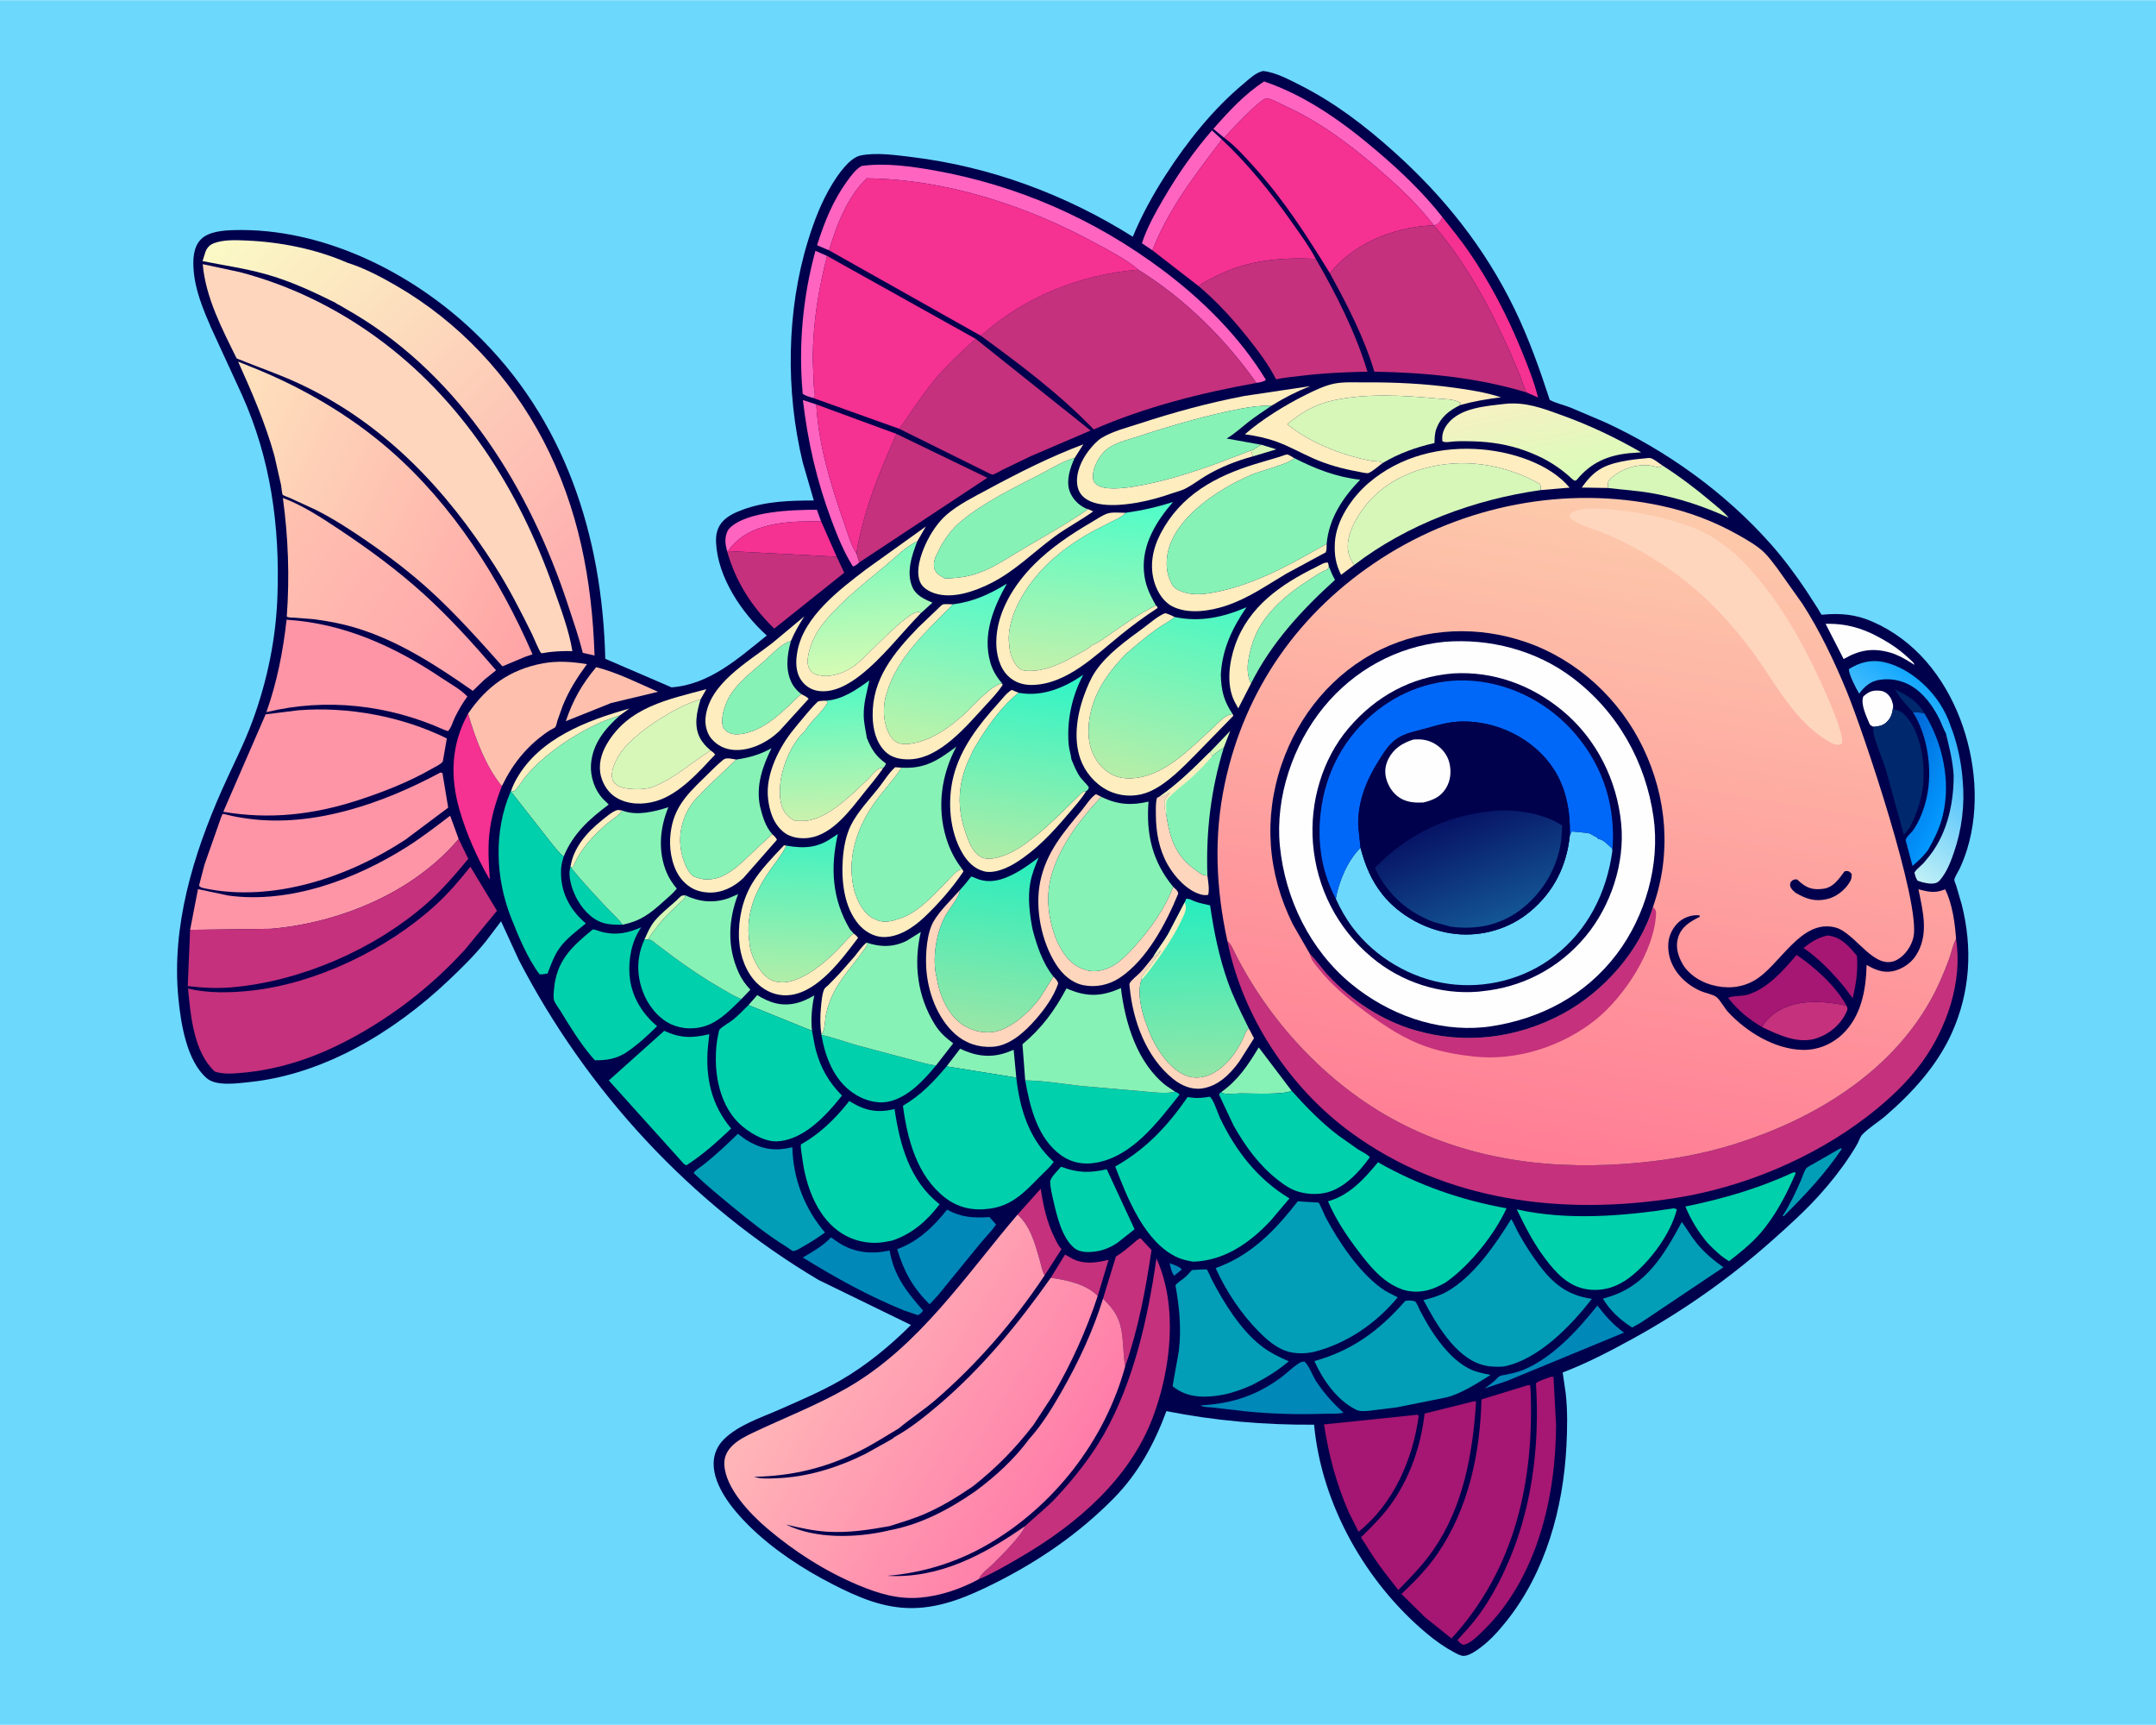 <svg version="1.1" xmlns="http://www.w3.org/2000/svg" style="display: block;" viewBox="0 0 2048 1638" width="1280" height="1024">
<defs>
	<linearGradient id="Gradient1" gradientUnits="userSpaceOnUse" x1="1795.5" y1="737.24" x2="1850.15" y2="760.763">
		<stop class="stop0" offset="0" stop-opacity="1" stop-color="rgb(0,105,216)"/>
		<stop class="stop1" offset="1" stop-opacity="1" stop-color="rgb(3,152,255)"/>
	</linearGradient>
	<linearGradient id="Gradient2" gradientUnits="userSpaceOnUse" x1="1758.97" y1="788.853" x2="1850.46" y2="666.535">
		<stop class="stop0" offset="0" stop-opacity="1" stop-color="rgb(192,240,246)"/>
		<stop class="stop1" offset="1" stop-opacity="1" stop-color="rgb(19,168,255)"/>
	</linearGradient>
	<linearGradient id="Gradient3" gradientUnits="userSpaceOnUse" x1="827.21" y1="636.625" x2="819.887" y2="521.879">
		<stop class="stop0" offset="0" stop-opacity="1" stop-color="rgb(212,251,180)"/>
		<stop class="stop1" offset="1" stop-opacity="1" stop-color="rgb(124,248,188)"/>
	</linearGradient>
	<linearGradient id="Gradient4" gradientUnits="userSpaceOnUse" x1="1468.31" y1="458.475" x2="1452.59" y2="378.974">
		<stop class="stop0" offset="0" stop-opacity="1" stop-color="rgb(218,252,185)"/>
		<stop class="stop1" offset="1" stop-opacity="1" stop-color="rgb(245,241,194)"/>
	</linearGradient>
	<linearGradient id="Gradient5" gradientUnits="userSpaceOnUse" x1="792.413" y1="777.89" x2="787.135" y2="647.533">
		<stop class="stop0" offset="0" stop-opacity="1" stop-color="rgb(202,242,172)"/>
		<stop class="stop1" offset="1" stop-opacity="1" stop-color="rgb(79,250,196)"/>
	</linearGradient>
	<linearGradient id="Gradient6" gradientUnits="userSpaceOnUse" x1="757.554" y1="933.05" x2="765.631" y2="790.338">
		<stop class="stop0" offset="0" stop-opacity="1" stop-color="rgb(177,238,168)"/>
		<stop class="stop1" offset="1" stop-opacity="1" stop-color="rgb(61,242,194)"/>
	</linearGradient>
	<linearGradient id="Gradient7" gradientUnits="userSpaceOnUse" x1="884.813" y1="711.043" x2="916.882" y2="547.524">
		<stop class="stop0" offset="0" stop-opacity="1" stop-color="rgb(190,242,169)"/>
		<stop class="stop1" offset="1" stop-opacity="1" stop-color="rgb(81,249,203)"/>
	</linearGradient>
	<linearGradient id="Gradient8" gradientUnits="userSpaceOnUse" x1="1135.37" y1="1022.17" x2="1131.7" y2="852.898">
		<stop class="stop0" offset="0" stop-opacity="1" stop-color="rgb(147,230,166)"/>
		<stop class="stop1" offset="1" stop-opacity="1" stop-color="rgb(37,237,191)"/>
	</linearGradient>
	<linearGradient id="Gradient9" gradientUnits="userSpaceOnUse" x1="934.403" y1="979.652" x2="959.193" y2="812.325">
		<stop class="stop0" offset="0" stop-opacity="1" stop-color="rgb(153,230,166)"/>
		<stop class="stop1" offset="1" stop-opacity="1" stop-color="rgb(39,238,190)"/>
	</linearGradient>
	<linearGradient id="Gradient10" gradientUnits="userSpaceOnUse" x1="1023.48" y1="641.85" x2="1043.11" y2="469.171">
		<stop class="stop0" offset="0" stop-opacity="1" stop-color="rgb(194,241,171)"/>
		<stop class="stop1" offset="1" stop-opacity="1" stop-color="rgb(77,253,201)"/>
	</linearGradient>
	<linearGradient id="Gradient11" gradientUnits="userSpaceOnUse" x1="961.979" y1="818.166" x2="989.048" y2="636.35">
		<stop class="stop0" offset="0" stop-opacity="1" stop-color="rgb(174,236,166)"/>
		<stop class="stop1" offset="1" stop-opacity="1" stop-color="rgb(46,245,199)"/>
	</linearGradient>
	<linearGradient id="Gradient12" gradientUnits="userSpaceOnUse" x1="455.455" y1="652.707" x2="247.97" y2="509.326">
		<stop class="stop0" offset="0" stop-opacity="1" stop-color="rgb(255,163,171)"/>
		<stop class="stop1" offset="1" stop-opacity="1" stop-color="rgb(255,194,176)"/>
	</linearGradient>
	<linearGradient id="Gradient13" gradientUnits="userSpaceOnUse" x1="1085.29" y1="743.573" x2="1132.3" y2="563.989">
		<stop class="stop0" offset="0" stop-opacity="1" stop-color="rgb(183,238,168)"/>
		<stop class="stop1" offset="1" stop-opacity="1" stop-color="rgb(72,248,196)"/>
	</linearGradient>
	<linearGradient id="Gradient14" gradientUnits="userSpaceOnUse" x1="606.038" y1="578.262" x2="231.314" y2="200.904">
		<stop class="stop0" offset="0" stop-opacity="1" stop-color="rgb(255,164,172)"/>
		<stop class="stop1" offset="1" stop-opacity="1" stop-color="rgb(251,250,198)"/>
	</linearGradient>
	<linearGradient id="Gradient15" gradientUnits="userSpaceOnUse" x1="525.764" y1="572.218" x2="198.851" y2="409.632">
		<stop class="stop0" offset="0" stop-opacity="1" stop-color="rgb(255,163,166)"/>
		<stop class="stop1" offset="1" stop-opacity="1" stop-color="rgb(254,226,189)"/>
	</linearGradient>
	<linearGradient id="Gradient16" gradientUnits="userSpaceOnUse" x1="1012.18" y1="1405.81" x2="767.944" y2="1255.9">
		<stop class="stop0" offset="0" stop-opacity="1" stop-color="rgb(255,125,169)"/>
		<stop class="stop1" offset="1" stop-opacity="1" stop-color="rgb(255,182,184)"/>
	</linearGradient>
	<linearGradient id="Gradient17" gradientUnits="userSpaceOnUse" x1="1462.29" y1="1103.83" x2="1565.29" y2="478.861">
		<stop class="stop0" offset="0" stop-opacity="1" stop-color="rgb(255,125,149)"/>
		<stop class="stop1" offset="1" stop-opacity="1" stop-color="rgb(253,202,171)"/>
	</linearGradient>
	<linearGradient id="Gradient18" gradientUnits="userSpaceOnUse" x1="1383.33" y1="776.496" x2="1422.93" y2="873.255">
		<stop class="stop0" offset="0" stop-opacity="1" stop-color="rgb(7,20,102)"/>
		<stop class="stop1" offset="1" stop-opacity="1" stop-color="rgb(19,84,148)"/>
	</linearGradient>
</defs>
<path transform="translate(0,0)" fill="rgb(108,216,252)" d="M -0 -0 L 2048 0 L 2048 1638 L -0 1638 L -0 -0 z"/>
<path transform="translate(0,0)" fill="rgb(0,1,77)" d="M 1199.77 67.243 C 1211.67 68.436 1224.71 75.479 1235.36 80.883 C 1268.3 97.608 1296.44 119.173 1323.86 143.718 C 1371.59 186.441 1410.43 235.199 1438.5 292.926 C 1452.18 321.069 1462.43 349.987 1472.13 379.679 C 1478.06 382.763 1485.28 384.409 1491.56 386.805 L 1524.51 400.796 C 1583.29 427.863 1638.23 467.349 1681.31 515.702 C 1694.21 530.188 1705.71 545.683 1716.45 561.815 L 1727.14 578.407 C 1727.79 579.441 1729.61 583.11 1730.46 583.7 C 1730.68 583.851 1730.99 583.65 1731.26 583.626 C 1748.39 582.054 1762.62 583.282 1778.49 590.182 C 1818.84 607.734 1846.47 642.303 1861.97 682.655 C 1876.72 721.042 1880.8 766.611 1868.67 806.188 C 1866.66 812.726 1864.21 819.063 1861.3 825.247 C 1860.16 827.656 1856.68 832.959 1856.42 835.365 C 1856.29 836.461 1857.78 839.62 1858.19 840.914 L 1863.5 859.069 C 1873.91 900.337 1871.61 942.008 1854.02 981 C 1840.07 1011.93 1816.69 1037.51 1791.27 1059.5 C 1784.34 1065.48 1775.32 1070.87 1769.08 1077.32 C 1767.09 1079.38 1766.21 1082.49 1764.93 1085 C 1762.76 1089.26 1760.06 1093.36 1757.45 1097.36 C 1748.86 1110.53 1739.15 1122.73 1728.66 1134.42 C 1714.62 1150.06 1698.86 1164.22 1683.17 1178.16 C 1642.25 1214.49 1598.7 1245.03 1550.79 1271.39 C 1529.59 1283.05 1507.04 1294.76 1484.41 1303.39 L 1487.22 1322.71 C 1489.14 1339.4 1488.82 1356.35 1487.97 1373.09 C 1484.96 1432.04 1468.31 1492.82 1430.99 1539.57 C 1422.58 1550.1 1413.21 1560.43 1401.84 1567.82 C 1398.63 1569.9 1394.4 1572.4 1390.53 1572.56 C 1387.7 1572.67 1384.06 1570.65 1381.57 1569.33 C 1372.59 1564.55 1363.85 1558.38 1356.02 1551.88 C 1297.56 1503.38 1255.27 1428.84 1248.28 1352.97 C 1201.05 1353.26 1154.31 1349.3 1107.98 1340.09 C 1096.64 1370.79 1081.38 1398.99 1058.25 1422.55 C 1025.21 1456.19 986.887 1482.52 944.813 1503.56 C 920.134 1515.91 894.549 1526.96 866.435 1527.16 C 839.323 1527.35 815.411 1517.02 791.67 1504.91 C 762.658 1490.11 734.325 1471.59 711.097 1448.62 C 696.531 1434.21 677.694 1411.56 677.892 1389.77 C 677.973 1380.91 681.39 1372.99 687.743 1366.74 C 701.538 1353.18 722.71 1346.38 740.166 1338.68 C 759.753 1330.04 780.119 1321.4 798.668 1310.68 C 823.047 1296.6 845.429 1278.1 865.311 1258.27 L 777.585 1215.51 C 656.526 1143.75 557.178 1036.01 492.641 911.18 L 475.952 874.835 L 461.311 894.133 C 450.368 907.639 437.922 919.825 425.29 931.737 C 374.251 979.867 307.758 1020.28 236.793 1027.58 C 225.86 1028.7 205.701 1031.73 196.636 1024.08 C 177.268 1007.73 171.734 971.57 169.416 947.547 C 162.859 879.601 183.412 812.153 210.55 750.644 C 220.383 728.357 231.75 706.866 240.107 683.931 C 254.001 645.799 262.131 606.466 263.547 565.875 C 265.867 499.349 257.25 436.06 229.924 375 L 200.393 310.816 C 192.802 293.274 185.281 275.18 183.899 255.916 C 183.214 246.366 183.548 235.103 190.378 227.628 C 197.67 219.649 212.022 218.635 222.142 218.351 C 306.046 215.995 390.673 258.088 450.295 314.987 C 536.53 397.284 572.15 508.628 574.959 625.525 L 637.868 652.638 C 674.148 649.989 701.429 624.982 728.374 603.416 C 704.484 581.867 681.793 548.176 680.188 515.142 C 679.813 507.411 681.373 500.425 686.887 494.63 C 691.804 489.464 699.244 486.182 705.824 483.783 C 727.655 475.825 750.083 475.232 773.039 475.161 L 762.5 438.861 C 746.192 371.505 747.017 295.095 767.454 228.693 C 773.24 209.893 780.222 191.472 790.549 174.643 C 795.853 166 806.749 149.657 817.587 147.452 C 832.445 144.428 851.057 147.144 866 148.956 C 940.79 158.03 1012.36 184.595 1076.05 224.64 C 1084.4 204.377 1095.27 184.602 1107.15 166.195 C 1127.8 134.19 1152.16 103.545 1181.52 79.099 C 1186.9 74.618 1192.79 68.752 1199.77 67.243 z"/>
<path transform="translate(0,0)" fill="rgb(0,136,185)" d="M 1110.97 1199.57 C 1114.31 1200.96 1120.34 1202.57 1122.5 1205.46 L 1121.17 1206.76 L 1115.5 1211.4 C 1112.97 1209.28 1111.93 1202.79 1110.97 1199.57 z"/>
<path transform="translate(0,0)" fill="rgb(214,247,184)" d="M 1149.39 714.068 L 1168.64 693.96 L 1162.49 709.828 C 1158.33 712.376 1154.76 715.07 1151.12 718.317 L 1149.39 714.068 z"/>
<path transform="translate(0,0)" fill="rgb(214,247,184)" d="M 1198.65 422.317 L 1212.39 426.584 L 1190.11 433.259 L 1188.3 427.662 C 1192.67 426.694 1194.12 423.277 1198.65 422.317 z"/>
<path transform="translate(0,0)" fill="rgb(0,40,109)" d="M 1817.14 676.341 C 1810.7 668.96 1804.97 663.351 1800.14 654.601 C 1811.54 660.175 1821.69 665.807 1828.07 677.465 C 1824.29 676.554 1821 676.344 1817.14 676.341 z"/>
<path transform="translate(0,0)" fill="rgb(214,247,184)" d="M 612.293 891.878 C 614.921 886.046 617.651 879.635 621.745 874.656 C 627.47 867.695 635.426 861.468 642.163 855.437 C 643.325 854.397 646.406 850.939 647.731 850.504 C 648.756 850.168 649.874 850.255 650.945 850.131 C 650.691 851.127 650.639 852.198 650.184 853.12 C 649.65 854.201 647.285 855.869 646.287 856.819 L 635.866 866.831 C 627.785 874.698 621.579 883.127 615.262 892.41 L 612.293 891.878 z"/>
<path transform="translate(0,0)" fill="rgb(254,237,191)" d="M 541.884 823.234 C 544.64 804.991 557.32 790.495 571.298 779.278 C 574.947 776.349 581.895 770.229 586.5 769.162 C 587.513 768.928 590.048 769.557 591.19 769.684 C 587.518 774.6 582.331 777.462 577.69 781.337 C 563.938 792.818 551.364 806.258 544.5 823.007 C 543.527 823.203 542.88 823.363 541.884 823.234 z"/>
<path transform="translate(0,0)" fill="rgb(254,237,191)" d="M 780.306 982.172 C 778.906 973.66 779.054 965.361 779.825 956.789 C 780.249 952.064 780.948 943.019 783.137 938.988 C 783.747 937.865 786.169 936.104 787.14 935.158 L 797.736 924.188 L 811.893 908.073 C 815.443 903.656 818.731 898.713 823.087 895.07 C 823.57 897.486 823.823 897.394 822.482 899.395 C 811.816 915.304 797.759 929.057 789.94 946.749 C 787.575 952.1 785.813 957.908 784.593 963.633 C 783.523 968.648 783.789 978.893 780.306 982.172 z"/>
<path transform="translate(0,0)" fill="rgb(254,237,191)" d="M 1527.3 463.3 L 1502.49 462.889 C 1513.32 447.659 1522.09 441.843 1540.7 438.09 C 1547.85 436.65 1555.12 435.792 1562.37 435.172 C 1564.07 435.027 1566.92 434.454 1568.47 435.068 C 1571.9 436.428 1575.76 439.686 1578.9 441.743 L 1576.5 443.787 C 1572.6 443.334 1568.97 441.925 1565.06 441.688 C 1553.59 440.991 1541.33 445.148 1532.27 452.293 C 1530.42 453.755 1527.73 455.884 1527.52 458.224 L 1527.3 463.3 z"/>
<path transform="translate(0,0)" fill="rgb(2,158,183)" d="M 1748.18 1090.5 L 1749.66 1090.87 C 1733.53 1114.75 1714.91 1134.63 1694.5 1154.81 L 1694.07 1154.92 L 1693.4 1154.5 C 1700.12 1144.31 1705.2 1133.29 1710.18 1122.18 C 1711.87 1118.4 1713.31 1113.16 1715.53 1109.82 C 1716.6 1108.2 1721.24 1105.96 1723.08 1104.88 L 1748.18 1090.5 z"/>
<path transform="translate(0,0)" fill="rgb(254,254,254)" d="M 1770.02 661.207 C 1775.28 656.743 1778.4 655.251 1785.5 655.813 C 1789.41 656.122 1792.39 657.913 1794.78 661.008 C 1796.9 663.748 1797.63 666.635 1798.32 669.965 C 1797.87 676.376 1796.67 681.612 1791.63 686.107 C 1788.14 689.218 1784.37 689.66 1779.88 690.087 C 1778.29 689.72 1777.45 689.005 1776.19 688 C 1773.17 680.683 1767.06 668.707 1770.02 661.207 z"/>
<path transform="translate(0,0)" fill="rgb(254,237,191)" d="M 485.559 750.846 C 486.881 746.831 488.768 742.905 490.859 739.237 C 512.663 700.999 557.646 684.035 597.838 672.783 L 588.826 679.29 C 582.668 681.667 576.091 683.491 570.113 686.174 C 549.363 695.489 528.13 709.112 511.479 724.552 C 506.636 729.043 502.197 733.849 498.063 739 C 496.436 741.028 490.183 750.666 488.154 751.333 C 487.555 751.53 486.117 751.061 485.559 750.846 z"/>
<path transform="translate(0,0)" fill="rgb(0,208,171)" d="M 541.884 823.234 C 552.548 836.49 564.406 849.073 576.021 861.504 C 580.916 866.743 587.384 872.209 591.341 878.111 C 584.864 878.114 578.375 878.164 572.156 876.111 C 561.071 872.453 552.057 861.858 547.011 851.632 C 543.249 844.01 539.09 831.687 541.884 823.234 z"/>
<path transform="translate(0,0)" fill="rgb(135,242,181)" d="M 710.985 954.391 L 719.315 944.965 C 731.23 952.299 742.625 955.921 756.601 952.534 C 762.825 951.026 767.954 948.322 773.53 945.218 C 771.121 956.466 770.143 967.379 771.325 978.867 L 710.985 954.391 z"/>
<path transform="translate(0,0)" fill="rgb(197,49,124)" d="M 1011.66 1191.41 C 1015.01 1193.01 1018.03 1195.27 1021.5 1196.62 C 1031.97 1200.69 1042.47 1198.94 1053.05 1196.37 L 1042.72 1230.74 C 1032.23 1219.48 1012.73 1215.43 998.128 1213.45 L 1011.66 1191.41 z"/>
<path transform="translate(0,0)" fill="rgb(135,242,181)" d="M 899.174 1012.64 L 912.015 995.881 C 926.611 1002.81 940.575 1004.92 956.19 999.5 L 962.874 996.889 L 965.381 1023.31 L 899.174 1012.64 z"/>
<path transform="translate(0,0)" fill="rgb(254,100,192)" d="M 690.591 523.098 C 689.978 520.347 689.246 517.46 689.098 514.64 C 688.874 510.375 690.001 504.439 693.155 501.328 C 709.613 485.095 754.116 483.963 775.966 483.962 L 779.98 494.956 C 753.309 494.706 718.876 495.161 698.385 515.123 C 695.834 517.609 693.434 519.99 691.844 523.226 L 690.591 523.098 z"/>
<path transform="translate(0,0)" fill="rgb(254,254,254)" d="M 1734.16 592.32 C 1757.58 591.693 1775.3 598.663 1795.04 610.997 C 1802.23 615.494 1808.5 620.5 1814.62 626.392 C 1816.23 627.947 1817.99 629.061 1818.5 631.27 L 1813.48 628.131 C 1807.75 624.606 1801.76 621.376 1795.24 619.555 C 1778.49 614.879 1766.17 617.23 1751.29 625.754 L 1734.16 592.32 z"/>
<path transform="translate(0,0)" fill="rgb(135,242,181)" d="M 1159.99 1037.14 C 1176.09 1025.72 1185.67 1011.26 1195.68 994.609 L 1226.9 1035.78 C 1219.75 1039.88 1187.95 1038.22 1178.74 1038.31 C 1173.79 1038.36 1167.33 1039.19 1162.52 1038.36 C 1161.45 1038.18 1160.87 1037.73 1159.99 1037.14 z"/>
<path transform="translate(0,0)" fill="rgb(197,49,124)" d="M 966.566 1153.41 L 988.565 1128.88 C 991.129 1145.42 994.373 1160.71 1001.96 1175.85 C 1003.49 1178.9 1005.87 1183.94 1008.36 1186.2 L 992.254 1211.19 C 989.81 1206.53 988.843 1200.72 987.373 1195.66 C 982.964 1180.51 978.701 1164.31 966.566 1153.41 z"/>
<path transform="translate(0,0)" fill="rgb(254,214,189)" d="M 1101.18 756.62 L 1102.54 756.617 C 1105.38 756.479 1108.5 753.934 1110.81 752.412 L 1111.25 753.25 C 1109.97 755.098 1107.16 757.995 1106.49 759.916 C 1105.86 761.703 1106.44 768.005 1106.72 770.039 C 1106.91 771.399 1107.34 772.378 1107.88 773.626 C 1111.08 794.806 1116.12 811.76 1134.13 824.992 C 1138.01 827.844 1141.88 831.397 1146.93 831.465 C 1147.68 837.031 1148.93 844.21 1147.7 849.674 C 1145.09 850.233 1143.07 850.033 1140.48 849.304 C 1127.44 845.625 1115.45 832.214 1109.06 820.808 C 1100.85 806.159 1097.98 789.754 1097.97 773.119 C 1097.97 767.988 1097.64 762.462 1099.07 757.5 L 1101.18 756.62 z"/>
<path transform="translate(0,0)" fill="rgb(165,23,114)" d="M 1736.27 888.292 C 1749.14 889.932 1755.93 898.195 1763.91 907.571 C 1765.03 921.456 1763.14 934.453 1759.88 947.917 L 1752.86 938.431 C 1741.28 924.311 1728.32 910.519 1713.17 900.206 C 1720.4 894.375 1727.04 890.181 1736.27 888.292 z"/>
<path transform="translate(0,0)" fill="rgb(254,100,192)" d="M 772.262 377.744 C 768.917 376.706 765.308 375.947 762.5 373.781 C 758.331 328.578 762.546 281.768 774.585 238.029 L 785.639 242.873 C 777.349 274.872 772.201 307.276 772.028 340.403 L 773.029 366.517 C 773.16 368.01 774.37 375.69 773.934 376.465 C 773.59 377.076 772.819 377.318 772.262 377.744 z"/>
<path transform="translate(0,0)" fill="rgb(254,100,192)" d="M 1094.68 237.549 L 1084.71 230.866 C 1089.43 216.26 1097.29 202.185 1105.01 188.955 C 1118.67 165.543 1133.55 144.163 1151.23 123.641 L 1160.66 132.279 C 1135.49 165.517 1109.83 198.218 1094.68 237.549 z"/>
<path transform="translate(0,0)" fill="rgb(254,100,192)" d="M 816.162 534.01 C 814.311 535.585 812.653 537.427 810.154 537.77 C 801.605 524.303 795.401 508.703 789.806 493.809 C 775.808 456.55 767.293 419.248 762.681 379.766 L 775.381 383.932 C 777.633 422.93 788.852 459.368 801.616 496.037 C 804.985 505.715 808.195 517.36 813.766 525.988 L 816.162 534.01 z"/>
<path transform="translate(0,0)" fill="rgb(254,192,173)" d="M 566.327 633.482 C 586.323 638.519 606.185 648.642 625.058 656.878 L 580.461 667.543 L 537.443 684.789 C 544.324 664.588 552.749 649.748 566.327 633.482 z"/>
<path transform="translate(0,0)" fill="rgb(254,214,189)" d="M 1095.3 908.781 L 1096.17 908.309 C 1098.95 906.748 1100.15 905.784 1101.7 903.008 L 1102.76 903 C 1097.9 909.693 1093.43 916.248 1088 922.5 L 1083.89 928.485 L 1084.55 930.051 C 1079.66 941.465 1084.5 961.698 1089.08 972.829 L 1089.58 974.009 C 1094.71 990.284 1107.53 1011.61 1123.05 1019.78 C 1130.66 1023.79 1138.83 1024.3 1146.92 1021.46 C 1162.56 1015.97 1174.56 999.94 1181.08 985.435 C 1182.48 982.322 1183.39 978.647 1186.35 976.729 L 1191.18 985.942 L 1177.19 1008.03 C 1168.43 1020.15 1156.98 1031.52 1141.56 1033.64 C 1131.65 1035 1122.04 1030.75 1114.45 1024.64 C 1088.74 1003.96 1076.16 969.451 1073.1 937.52 C 1073 936.505 1072.66 934.825 1073.04 933.85 C 1074.14 930.991 1080.95 925.836 1083.3 923.299 C 1087.54 918.726 1091.35 913.616 1095.3 908.781 z"/>
<path transform="translate(0,0)" fill="rgb(0,136,185)" d="M 1517.34 1239.8 C 1525.41 1250.1 1532.11 1257.76 1542.68 1265.53 L 1431.25 1311.5 L 1410.22 1318.55 C 1413.99 1315.79 1417.95 1313.12 1421.25 1309.8 C 1422.74 1308.29 1423.94 1306.68 1426.15 1306.27 C 1433.58 1304.91 1441 1303.5 1447.98 1300.51 C 1475.26 1288.81 1499.32 1262.65 1517.34 1239.8 z"/>
<path transform="translate(0,0)" fill="rgb(245,49,145)" d="M 1369.98 205.774 C 1378.51 216.584 1387.36 227.332 1395.17 238.675 C 1415.01 267.484 1431.94 299.953 1445.15 332.29 C 1451.05 346.739 1457.24 362.195 1461.02 377.354 L 1450.09 372.538 C 1447.33 367.625 1445.74 361.492 1443.76 356.205 L 1433.99 333.344 C 1414.47 290.203 1393.02 250.155 1362.1 213.886 L 1364.16 213.183 C 1367.5 211.692 1368.76 209.027 1369.98 205.774 z"/>
<path transform="translate(0,0)" fill="rgb(214,247,184)" d="M 1578.9 441.743 C 1594.98 452.015 1610.31 463.519 1624.88 475.834 C 1630.59 480.668 1637.37 485.795 1642.11 491.568 C 1618.41 480.705 1594.68 472.733 1568.92 468.211 C 1555.03 465.774 1541.25 464.95 1527.3 463.3 L 1527.52 458.224 C 1527.73 455.884 1530.42 453.755 1532.27 452.293 C 1541.33 445.148 1553.59 440.991 1565.06 441.688 C 1568.97 441.925 1572.6 443.334 1576.5 443.787 L 1578.9 441.743 z"/>
<path transform="translate(0,0)" fill="rgb(197,49,124)" d="M 1673.8 975.327 C 1676.9 969.471 1682.48 964.244 1688 960.688 C 1707.05 948.422 1732.9 950.417 1754 954.982 C 1755.11 957.96 1755.31 958.041 1754.02 960.874 C 1748.7 972.596 1738.4 981.489 1726.36 985.729 C 1708.62 991.979 1689.65 982.828 1673.8 975.327 z"/>
<path transform="translate(0,0)" fill="rgb(254,237,191)" d="M 1188.43 648.838 L 1176.23 672.618 L 1172.59 665.914 C 1164.78 650.176 1167.55 629.032 1173.1 613 C 1185.92 575.943 1216.73 554.734 1250.43 538.264 C 1253.29 536.869 1258.64 533.27 1261.5 534.254 L 1262.3 537.837 L 1261 540.714 L 1259.49 541.261 C 1254.27 543.251 1249.27 546.94 1244.55 549.921 C 1223.92 562.958 1201.95 580.956 1192.23 604 C 1189.02 611.624 1187.07 619.284 1185.73 627.424 C 1184.61 634.277 1184.94 642.729 1188.43 648.838 z"/>
<path transform="translate(0,0)" fill="rgb(245,49,145)" d="M 779.98 494.956 L 794.771 528.539 L 691.844 523.226 C 693.434 519.99 695.834 517.609 698.385 515.123 C 718.876 495.161 753.309 494.706 779.98 494.956 z"/>
<path transform="translate(0,0)" fill="rgb(135,242,181)" d="M 1262.3 537.837 C 1264.04 542.273 1265.76 546.461 1268.14 550.602 C 1236.45 579.188 1207.76 610.372 1188.43 648.838 C 1184.94 642.729 1184.61 634.277 1185.73 627.424 C 1187.07 619.284 1189.02 611.624 1192.23 604 C 1201.95 580.956 1223.92 562.958 1244.55 549.921 C 1249.27 546.94 1254.27 543.251 1259.49 541.261 L 1261 540.714 L 1262.3 537.837 z"/>
<path transform="translate(0,0)" fill="rgb(254,237,191)" d="M 810.84 886.334 C 812.534 887.663 813.793 888.766 815.112 890.5 C 799.926 910.491 777.996 940.885 751.5 944.765 C 741.325 946.254 731.426 943.427 723.265 937.248 C 711.392 928.259 704.858 913.381 702.71 899 L 701.894 890.71 C 701.365 872.516 705.29 854.017 714.798 838.335 C 722.279 825.994 734.768 813.171 744.744 802.673 L 746.995 802.972 L 746.591 803.818 C 742.752 811.548 736.886 818.67 731.896 825.723 C 717.178 846.523 707.956 868.429 711.866 894.589 C 712.381 903.09 716.1 912.133 720.772 919.241 C 724.473 924.871 730.105 930.799 736.955 932.108 L 738 932.288 L 741.658 932.807 C 760.053 933.938 782.894 914.789 795.087 902.499 C 800.169 897.376 804.557 891.552 810.115 886.921 L 810.84 886.334 z"/>
<path transform="translate(0,0)" fill="url(#Gradient1)" d="M 1817.14 676.341 C 1821 676.344 1824.29 676.554 1828.07 677.465 C 1845.37 705.669 1853.3 741.67 1845.47 774.343 C 1842.58 786.405 1837.47 796.389 1831.49 807.119 C 1827.07 813 1822.33 817.491 1816.72 822.22 L 1810.23 798.115 C 1809.89 795.712 1814.9 791.255 1816.51 789.407 C 1823.31 780.347 1827.69 768.238 1830.17 757.274 C 1835.92 731.836 1831.24 698.172 1817.14 676.341 z"/>
<path transform="translate(0,0)" fill="rgb(254,237,191)" d="M 733.53 792.077 C 735.196 793.684 737.274 795.214 737.941 797.5 L 706.115 833.77 C 697.265 842.228 685.724 848.052 673.212 847.535 C 662.995 847.114 655.153 843.597 648.319 836.011 C 639.327 826.03 635.846 809.493 636.563 796.414 C 638.009 770.042 650.072 756.603 668.242 739.121 C 674.351 733.243 680.466 726.742 687.031 721.4 C 690.134 718.876 695.587 720.748 699.392 721.224 L 677.116 742.346 C 673.197 746.237 668.597 750.167 665.209 754.499 C 653.874 764.233 647.346 779.15 646.207 793.899 C 645.296 805.701 649.034 821.494 656.74 830.583 C 658.353 832.485 661.223 833.057 663.5 833.768 L 664.498 834.097 C 670.071 835.801 677.636 835.147 683.009 833.184 C 695.697 828.549 704.451 819.095 714.114 810.033 L 733.53 792.077 z"/>
<path transform="translate(0,0)" fill="rgb(254,214,189)" d="M 911.836 845.163 C 911.613 851.435 901.271 863.653 898.067 869.5 C 889.243 885.604 885.202 910.729 889.812 928.611 C 892.187 944.079 899.766 962.464 912.863 971.991 C 921.874 978.545 933.415 981.613 944.492 979.79 C 960.689 977.124 979.692 959.462 988.657 946.388 L 993.53 938.719 L 1000.58 927.291 C 1002.41 929.278 1004.72 931.231 1005.15 934 C 1001.06 946.139 992.8 957.634 984.5 967.254 C 974.251 979.133 959.625 992.989 942.989 994.048 C 929.627 994.899 917.168 990.757 907.156 981.799 C 890.12 966.557 881.099 941.313 879.834 918.924 C 879.112 906.144 880.273 885.966 886.97 874.677 C 893.126 864.303 903.858 854.219 911.836 845.163 z"/>
<path transform="translate(0,0)" fill="rgb(254,237,191)" d="M 913.885 825.092 L 915.187 827.517 C 904.913 842.814 891.111 858.671 877.655 871.285 C 867.318 880.974 852.941 890.516 838.142 889.756 C 829.679 889.321 821.336 884.364 815.881 878.009 C 801.787 861.587 799.146 836.902 800.561 816.095 C 801.292 805.33 803.428 793.415 808.257 783.683 C 814.547 771.006 825.745 759.251 834.559 748.179 C 839.542 741.92 844.397 733.727 850.353 728.5 L 856.415 728.955 C 849.279 739.879 840.499 749.158 832.746 759.56 C 815.166 783.15 804.529 812.184 810.607 841.745 C 812.727 852.061 818.211 864.455 827 870.618 C 828.263 871.504 829.624 872.049 831 872.711 L 832.021 873.236 C 837.904 876.16 845.154 875.418 851.18 873.308 L 853.431 872.618 C 871.483 867.439 886.422 850.085 899.273 837.203 C 903.507 832.96 908.077 826.501 913.885 825.092 z"/>
<path transform="translate(0,0)" fill="rgb(254,237,191)" d="M 1031.72 751.277 C 1026.99 759.109 1020.28 766.341 1014.37 773.309 C 999.548 790.791 984.419 807.067 964.816 819.289 C 956.783 824.297 944.346 829.84 934.711 827.373 C 925.808 825.094 919.336 818.608 914.69 810.94 C 901.805 789.673 899.716 760.544 905.797 736.826 C 912.646 710.115 930.018 687.897 948.168 667.862 C 951.892 663.752 956.228 657.845 961 655.062 L 967.595 657.802 C 953.466 668.837 940.211 686.65 930.753 701.887 C 927.774 706.686 924.467 711.491 922.464 716.799 C 910.816 739.733 908.196 763.203 916.28 787.815 C 919.322 797.077 923.125 809.399 932.5 814.062 C 938.446 817.02 947.707 814.556 953.614 812.401 C 963.478 808.803 971.581 803.085 979.877 796.79 C 997.416 783.481 1011.17 768.644 1026.89 753.5 C 1028.56 751.893 1029.43 751.394 1031.72 751.277 z"/>
<path transform="translate(0,0)" fill="rgb(254,237,191)" d="M 838.864 729.39 L 837.786 731.034 C 832.465 738.631 826.223 745.857 820.456 753.134 C 807.475 769.514 790.874 792.309 768.702 795.569 C 760.83 796.726 751.193 795.505 744.781 790.447 C 734.669 782.472 730.906 770.304 729.543 757.98 C 727.042 735.359 740.07 709.495 754.01 692.47 C 756.892 688.949 774.848 666.788 777.5 665.919 C 779.197 665.364 782.295 665.458 784.144 665.281 L 786.5 666.717 C 780.631 676.891 770.341 684.458 764.372 694.503 C 751.771 705.456 742.353 729.057 741.099 745.451 C 740.403 754.553 740.565 765.188 746.5 772.69 C 748.739 775.52 752.155 777.883 755.312 779.518 C 760.279 779.521 765.169 779.819 770 778.571 L 770.991 778.359 C 789.751 773.878 810.067 753.606 823.858 740.5 C 826.788 737.715 831.161 731.944 834.5 730.101 C 835.568 729.511 837.623 729.374 838.864 729.39 z"/>
<path transform="translate(0,0)" fill="rgb(197,49,124)" d="M 1047.78 1233.2 L 1060.05 1193.18 L 1061.13 1192.53 C 1066.33 1189.35 1070.86 1185.43 1075.54 1181.55 C 1077.88 1179.6 1080.45 1176.82 1083.37 1175.86 L 1093.82 1187.07 C 1088.42 1223.76 1081.3 1262.32 1068.89 1297.35 C 1066.06 1283.14 1067.96 1267.07 1062.58 1253.6 C 1059.27 1245.31 1054.01 1239.45 1047.78 1233.2 z"/>
<path transform="translate(0,0)" fill="rgb(0,136,185)" d="M 1235.86 1293.5 L 1239.01 1293.02 C 1242.84 1295.59 1247.4 1307.51 1250.33 1311.92 C 1257.63 1322.93 1266.29 1332.7 1276.13 1341.47 C 1271.92 1343.04 1264.42 1342.36 1259.84 1342.53 C 1234.03 1343.46 1207.94 1342.81 1182.24 1340.19 L 1152.11 1336.67 C 1148.61 1336.24 1143.32 1336.58 1140.37 1334.61 C 1168.95 1333.1 1192.12 1325.97 1215.6 1309.08 C 1222.41 1304.19 1228.58 1297.46 1235.86 1293.5 z"/>
<path transform="translate(0,0)" fill="rgb(254,237,191)" d="M 761.221 659.102 C 763.744 660.387 766.149 661.458 768.149 663.5 L 740.184 694.278 C 729.217 704.719 713.062 713.01 697.5 712.101 C 688.839 711.596 681.162 707.889 675.646 701.241 C 671.31 696.016 669.533 688.189 670.203 681.5 C 673.445 649.139 710.451 628.661 733.676 610.529 L 764.086 585.162 C 759.123 592.799 754.842 600.162 751.302 608.589 C 741.652 611.517 734.412 620.279 726.987 626.836 C 714.528 637.839 699.817 648.229 691.911 663.25 C 688.401 669.919 684.237 682.385 686.762 689.823 C 687.743 692.713 690.287 694.751 692.993 695.957 C 700.264 699.198 711.564 695.7 718.431 692.68 C 730.449 687.396 740.705 678.135 750.245 669.26 C 753.772 665.98 757.301 661.805 761.221 659.102 z"/>
<path transform="translate(0,0)" fill="rgb(254,237,191)" d="M 952.01 648.927 L 952.398 650.404 C 947.853 657.394 941.526 663.953 935.882 670.084 C 918.075 689.424 892.732 720.182 864.144 721.015 C 855.844 721.257 847.057 719.726 840.925 713.657 C 831.967 704.79 829.147 692.058 828.938 679.863 C 828.335 644.629 849.098 619.798 872.226 595.781 L 890.785 578.085 C 891.986 577.021 894.202 574.467 895.5 573.963 C 897.459 573.203 902.946 573.825 905.289 573.782 C 880.805 598.918 852.069 623.848 842.143 658.764 C 838.98 668.104 838.798 679.841 841.609 689.279 L 842.014 690.686 C 843.645 696.081 847.099 702.656 852.525 705.158 C 860.757 708.955 876.29 703.995 883.872 700.452 C 896.311 694.638 909.016 684.831 918.842 675.278 C 925.165 669.172 943.63 649.034 952.01 648.927 z"/>
<path transform="translate(0,0)" fill="rgb(165,23,114)" d="M 1673.8 975.327 C 1660.77 967.556 1650.99 959.508 1641.55 947.582 C 1645.66 945.321 1654.68 946.136 1659.8 944.618 C 1678.98 938.939 1694.04 921.484 1706.59 906.779 C 1723.83 918.326 1744.09 936.637 1754 954.982 C 1732.9 950.417 1707.05 948.422 1688 960.688 C 1682.48 964.244 1676.9 969.471 1673.8 975.327 z"/>
<path transform="translate(0,0)" fill="rgb(254,237,191)" d="M 874.709 582.216 C 855.894 601.503 838.499 624.544 817.358 641.084 C 806.33 649.712 791.766 658.244 777.166 656.011 C 770.604 655.007 765.005 651.484 761.218 646.064 C 755.418 637.765 755.744 627.572 757.529 618.06 C 763.686 585.243 797.518 559.811 822.621 540.607 L 879.493 499.843 L 871.327 513.947 C 860.559 518.91 851.731 528.147 842.731 535.713 C 822.772 552.492 801.091 569.072 784.285 589.124 C 778.669 595.826 773.852 603.306 770.818 611.537 C 768.507 617.806 765.355 628.383 768.576 634.606 C 770.158 637.664 772.704 639.974 776.087 640.77 L 778.5 641.206 L 779.825 641.457 C 790.749 643.321 803.457 638.116 812.194 631.765 C 823.533 623.524 861.773 579.893 872.919 581.055 L 874.709 582.216 z"/>
<path transform="translate(0,0)" fill="rgb(254,237,191)" d="M 675.096 712.622 C 676.894 713.84 678.008 714.71 679.312 716.5 C 664.104 732.753 645.249 754.202 623.289 760.661 C 611.05 764.262 597.344 764.187 586.034 757.765 C 578.444 753.455 573.165 745.661 570.932 737.307 C 568.091 726.678 570.964 715.906 576.349 706.632 C 596.914 671.214 634.863 664.125 670.994 654.355 L 665.489 664.049 C 642.779 670.027 599.901 697.065 587.787 717.45 C 584.089 723.672 579.762 732.665 581.811 740.014 C 582.652 743.03 585.384 745.239 588.053 746.648 C 594.411 750.005 612.338 750.134 619.004 747.612 L 620.023 747.201 C 641.37 738.939 656.051 724.374 675.096 712.622 z"/>
<path transform="translate(0,0)" fill="rgb(0,40,109)" d="M 1798.32 669.965 L 1799.12 673.898 L 1800.27 673.949 C 1805.59 674.399 1809.67 678.684 1812.71 682.702 C 1825.78 699.963 1829.39 729.373 1826.13 750.327 C 1824.16 762.938 1819.9 774.519 1814.02 785.805 L 1808.5 792.779 L 1791.38 730.69 C 1787.81 719.389 1782.44 707.987 1779.7 696.521 C 1779.19 694.373 1779.46 692.229 1779.88 690.087 C 1784.37 689.66 1788.14 689.218 1791.63 686.107 C 1796.67 681.612 1797.87 676.376 1798.32 669.965 z"/>
<path transform="translate(0,0)" fill="rgb(254,214,189)" d="M 1114.37 842.055 C 1116.46 844.107 1118.73 845.552 1119.24 848.5 C 1107.73 876.509 1089.5 911.361 1063.65 928.514 C 1053.46 935.275 1040.93 937.982 1028.9 935.485 C 1018.03 933.229 1009.54 925.518 1003.57 916.443 C 989.291 894.738 982.8 862.37 988.165 836.895 C 994.02 809.087 1010.04 790.735 1027.44 769.626 C 1031.36 764.868 1035.87 757.441 1041 754.106 L 1046.17 756.593 C 1021.53 782.757 994.432 818.667 995.749 856.113 C 995.95 861.838 996.509 867.402 997.705 873 C 999.337 880.644 1001.35 888.077 1004.78 895.138 C 1010.1 906.079 1016.66 915.525 1028.5 920.058 L 1031 920.83 L 1032.52 921.343 C 1040.61 923.837 1050.86 920.906 1057.8 916.722 C 1065.72 911.954 1072.42 904.771 1078.54 897.956 C 1092.71 882.188 1107 862.061 1114.37 842.055 z"/>
<path transform="translate(0,0)" fill="rgb(0,136,185)" d="M 789.348 1175.03 L 796.364 1179.92 C 811.538 1189.79 827.827 1191.24 845.054 1187.55 C 849.181 1211.5 861.233 1226.86 876.809 1244.5 C 875.357 1246.77 874.317 1247.57 872 1248.96 L 858.87 1244.5 C 824.813 1230.67 793.846 1213.47 762.602 1194.2 C 771.402 1189.02 781.249 1183.44 788.381 1176.05 L 789.348 1175.03 z"/>
<path transform="translate(0,0)" fill="rgb(254,100,192)" d="M 1162.73 130.597 L 1152.59 122.205 C 1167.02 105.735 1182.31 89.13 1200.82 77.158 C 1240.95 90.771 1275.96 115.969 1307.92 143.157 C 1330.37 162.263 1351.71 182.545 1369.98 205.774 C 1368.76 209.027 1367.5 211.692 1364.16 213.183 L 1362.1 213.886 L 1356.21 206.595 C 1341.58 188.896 1324.57 173.272 1307.13 158.381 C 1280.17 135.361 1252.41 114.732 1219.94 100.048 C 1215.77 98.165 1207.44 93.293 1203.12 93.204 C 1197.48 93.089 1167.88 125.002 1162.73 130.597 z"/>
<path transform="translate(0,0)" fill="url(#Gradient2)" d="M 1766.05 658.633 C 1763.15 653.695 1756.15 640.581 1756.31 635.331 C 1766.02 629.1 1777.08 626.098 1788.65 628.48 C 1810.62 633.001 1831.38 650.218 1843.13 668.834 C 1847.1 675.123 1850.45 681.964 1852.8 689.027 C 1859.19 705.16 1863.16 723.833 1864.39 741.183 C 1866.49 764.567 1863.56 787.959 1855.81 810.159 C 1852.66 819.207 1849.24 827.901 1843.1 835.396 C 1841.07 837.869 1839.27 838.724 1836.16 838.988 C 1831.75 839.362 1825.58 837.869 1821.5 836.242 C 1819.81 833.741 1819.24 831.414 1818.54 828.5 C 1821.44 824.06 1826.27 821.375 1829.3 817.005 C 1848.76 795.047 1855.82 765.013 1855.82 736.452 C 1854.92 722.223 1851.76 710.05 1848.43 696.333 C 1846.02 692.074 1844.41 687.106 1842.22 682.683 C 1837.02 672.193 1829.78 661.771 1820.44 654.557 C 1810.69 647.019 1798.41 643.658 1786.14 645.357 C 1777.08 646.612 1771.29 651.466 1766.05 658.633 z"/>
<path transform="translate(0,0)" fill="rgb(254,237,191)" d="M 1098.09 574.925 L 1099.6 576.278 L 1099.27 577.5 C 1086.99 585.487 1075.27 594.168 1063.89 603.401 C 1040.1 622.71 1013.48 649.433 980.999 650.36 C 972.068 650.615 963.973 648.1 957.492 641.78 C 949.287 633.777 946.28 620.711 946.365 609.624 C 946.581 581.437 963.196 555.02 982.554 535.697 C 998.415 519.865 1017.4 507.159 1036.7 495.887 C 1041.31 493.197 1046.83 489.325 1051.8 487.58 C 1056.39 485.968 1064.34 486.835 1069.29 486.844 C 1066.08 490.771 1060.96 492.789 1056.5 494.99 L 1037 505.014 C 1007.57 521.624 982.797 542.412 967.24 573.005 C 961.813 583.676 957.464 597.459 958.356 609.579 L 958.789 612.671 C 958.912 619.841 962.254 629.126 967.566 634.07 C 970.806 637.086 975.322 637.115 979.493 636.997 C 995.985 636.53 1011.38 628.388 1025.36 620.315 C 1029.13 618.136 1034.16 615.88 1037.12 612.749 C 1044.18 609.871 1051.66 604.026 1057.96 599.707 C 1070.61 591.032 1084.14 581.401 1098.09 574.925 z"/>
<path transform="translate(0,0)" fill="rgb(135,242,181)" d="M 761.221 659.102 C 757.301 661.805 753.772 665.98 750.245 669.26 C 740.705 678.135 730.449 687.396 718.431 692.68 C 711.564 695.7 700.264 699.198 692.993 695.957 C 690.287 694.751 687.743 692.713 686.762 689.823 C 684.237 682.385 688.401 669.919 691.911 663.25 C 699.817 648.229 714.528 637.839 726.987 626.836 C 734.412 620.279 741.652 611.517 751.302 608.589 C 747.53 621.92 745.679 637.053 752.744 649.694 C 754.818 653.405 757.908 656.494 761.221 659.102 z"/>
<path transform="translate(0,0)" fill="rgb(135,242,181)" d="M 1151.12 718.317 C 1154.76 715.07 1158.33 712.376 1162.49 709.828 C 1150.23 749.735 1145.44 789.792 1146.93 831.465 C 1141.88 831.397 1138.01 827.844 1134.13 824.992 C 1116.12 811.76 1111.08 794.806 1107.88 773.626 C 1107.34 772.378 1106.91 771.399 1106.72 770.039 C 1106.44 768.005 1105.86 761.703 1106.49 759.916 C 1107.16 757.995 1109.97 755.098 1111.25 753.25 L 1110.81 752.412 C 1108.5 753.934 1105.38 756.479 1102.54 756.617 L 1101.18 756.62 C 1118.97 744.301 1134.09 729.245 1149.39 714.068 L 1151.12 718.317 z"/>
<path transform="translate(0,0)" fill="rgb(254,237,191)" d="M 1101.18 756.62 C 1118.97 744.301 1134.09 729.245 1149.39 714.068 L 1151.12 718.317 C 1145.48 724.898 1139.53 731.209 1133.21 737.137 C 1126.69 743.253 1119.34 748.43 1112.9 754.629 C 1111.32 756.147 1108.76 758.474 1108.13 760.586 C 1107.17 763.741 1107.95 770.123 1107.88 773.626 C 1107.34 772.378 1106.91 771.399 1106.72 770.039 C 1106.44 768.005 1105.86 761.703 1106.49 759.916 C 1107.16 757.995 1109.97 755.098 1111.25 753.25 L 1110.81 752.412 C 1108.5 753.934 1105.38 756.479 1102.54 756.617 L 1101.18 756.62 z"/>
<path transform="translate(0,0)" fill="rgb(245,49,145)" d="M 476.747 746.417 C 470.772 761.839 466.218 777.001 464.658 793.562 C 463.367 807.27 464.347 820.868 465.227 834.571 L 464.811 834.596 C 452.974 814.016 443.109 791.896 436.5 769.055 C 427.326 737.349 428.534 706.837 444.682 677.545 C 451.332 700.614 461.394 727.811 476.747 746.417 z"/>
<path transform="translate(0,0)" fill="rgb(254,237,191)" d="M 1170.93 678.111 L 1171.54 679.693 L 1135.88 716.221 C 1123.64 728.593 1108.84 743.92 1092.89 751.227 C 1081.5 756.447 1068.58 756.855 1056.85 752.514 C 1044.24 747.846 1033.6 737.214 1028.04 725.042 C 1018.98 705.21 1022.51 680.17 1029.75 660.361 C 1032.61 652.55 1035.91 644.414 1040.57 637.49 C 1051.67 621.017 1070.07 608.007 1085.9 596.38 C 1091.86 592.004 1099.56 585.132 1106.3 582.36 C 1107.84 581.728 1114.08 585.089 1115.92 585.873 C 1110.65 590.277 1104.29 593.359 1098.68 597.363 C 1088.44 604.668 1079.1 612.643 1069.64 620.918 C 1049.4 641.346 1033.66 665.726 1033.97 695.511 C 1034.09 708.016 1038.35 720.11 1047.45 728.988 C 1054.95 736.304 1063.35 739.362 1073.75 739.088 C 1105.1 738.263 1130.24 710.91 1152.06 691.169 C 1157.25 686.476 1163.76 678.382 1170.93 678.111 z"/>
<path transform="translate(0,0)" fill="rgb(0,208,171)" d="M 780.256 982.747 C 791.664 985.222 803.011 989.401 814.25 992.655 L 863.648 1005.77 C 871.964 1007.86 880.689 1010.83 889.18 1011.71 C 877.646 1025.76 862.023 1042.65 843.426 1046.24 C 831.877 1048.47 819.425 1044.27 809.942 1037.64 C 791.913 1025.05 783.889 1003.57 780.256 982.747 z"/>
<path transform="translate(0,0)" fill="rgb(254,237,191)" d="M 1286.23 536.514 L 1273.88 545.764 C 1268.75 535.302 1267.33 526.685 1268.02 514.994 C 1269.25 493.904 1284.42 471.937 1300.06 458.55 C 1330.08 432.851 1369.41 423.231 1408.29 426.723 C 1436.76 429.281 1472.09 440.279 1491 462.957 L 1463.53 465.294 C 1463.61 463.12 1463.75 461.511 1462.73 459.5 C 1429.01 440.563 1389.31 434.228 1351.82 445.019 C 1324 453.03 1301.61 468.84 1287.58 494.391 C 1283.15 502.46 1279.1 513.166 1280.58 522.5 L 1280.79 523.888 C 1281.61 528.543 1283.94 532.449 1286.23 536.514 z"/>
<path transform="translate(0,0)" fill="rgb(0,208,171)" d="M 1703.1 1113.5 L 1704.93 1113.19 L 1705.77 1114 C 1697.03 1134.45 1685.87 1155.84 1670.99 1172.46 C 1662.47 1181.98 1652.47 1189.83 1642.45 1197.68 C 1634.61 1193.03 1628.45 1187.03 1622.18 1180.53 C 1613.2 1169.89 1606.3 1158.61 1600.95 1145.76 C 1636.48 1138.46 1670.18 1128.77 1703.1 1113.5 z"/>
<path transform="translate(0,0)" fill="rgb(0,136,185)" d="M 899.652 1148.66 C 913.177 1156.22 924.853 1156.69 939.927 1155.79 L 946.172 1162.81 C 941.695 1169.52 935.334 1175.6 930.244 1181.93 L 890.82 1230.28 L 883.089 1238.61 C 867.224 1223.23 858.419 1207.05 852.234 1186.25 C 871.725 1179.28 887.103 1164.7 899.652 1148.66 z"/>
<path transform="translate(0,0)" fill="rgb(254,237,191)" d="M 1260.17 516.441 C 1260.15 519.162 1260.32 521.791 1259.38 524.385 L 1221.7 544.787 C 1202.47 556.142 1185.84 568.107 1164.33 575.221 C 1148.94 580.31 1128.43 583.43 1113.39 575.62 C 1105.18 571.351 1099.5 562.138 1096.77 553.549 C 1091.68 537.536 1094.83 521.205 1102.46 506.562 C 1121.49 470.058 1154.3 452.281 1192.14 440.614 L 1215.78 433.575 C 1217.11 433.177 1221.87 431.276 1222.88 431.442 C 1224.32 431.679 1227.68 433.977 1229.1 434.729 L 1228.36 435.692 C 1224.56 440.188 1197.35 447.155 1190 450.218 C 1157.46 463.774 1107.56 495.4 1108.27 535.573 C 1108.39 542.423 1109.78 547.867 1112.84 553.945 C 1115.26 558.751 1119.08 560.472 1124 562.101 L 1125.5 562.539 L 1126.37 562.805 C 1134.27 565.065 1144.53 564.074 1152.5 562.615 C 1187.45 556.216 1221 538.799 1251.6 521.1 L 1260.17 516.441 z"/>
<path transform="translate(0,0)" fill="rgb(254,237,191)" d="M 1033.59 483.384 L 1038.45 485.5 C 1026.52 494.167 1013.24 500.925 1001.29 509.803 C 981.055 524.837 964.06 542.233 941.275 553.73 C 925.861 561.509 904.599 569.042 887.401 563.19 C 882.144 561.4 876.27 557.973 874.012 552.641 C 869.374 541.689 874.825 526.309 879.479 516.159 C 883.897 506.521 891.098 495.659 899.195 488.648 C 910.351 478.986 925.574 471.481 938.506 464.502 C 967.781 448.704 997.9 433.489 1029.09 421.819 L 1020.8 434.818 C 1009.73 437.672 999.732 444.248 989.612 449.484 C 963.597 462.946 934.151 476.909 911.754 495.932 C 904.703 501.921 898.616 510.226 893.919 518.151 L 889.274 527.5 L 888.675 528.895 C 887.238 532.407 886.418 537.226 887.952 540.865 C 889.755 545.142 893.948 547.161 897.775 549.29 C 908.71 548.887 918.671 547.816 929.091 544.166 C 944.646 538.718 959.065 528.608 973.205 520.265 C 993.414 508.341 1014.29 496.739 1033.59 483.384 z"/>
<path transform="translate(0,0)" fill="rgb(2,158,183)" d="M 1597.55 1160.45 C 1602.56 1167.21 1606.61 1174.45 1612.01 1181 C 1619.35 1189.89 1627.76 1196.82 1637.09 1203.47 L 1558.77 1255.97 L 1550.36 1260.66 C 1538.8 1253.14 1529.88 1245.18 1522.6 1233.24 L 1527.49 1231.82 C 1563.54 1221.06 1580.79 1191.55 1597.55 1160.45 z"/>
<path transform="translate(0,0)" fill="rgb(214,247,184)" d="M 675.096 712.622 C 656.051 724.374 641.37 738.939 620.023 747.201 L 619.004 747.612 C 612.338 750.134 594.411 750.005 588.053 746.648 C 585.384 745.239 582.652 743.03 581.811 740.014 C 579.762 732.665 584.089 723.672 587.787 717.45 C 599.901 697.065 642.779 670.027 665.489 664.049 C 661.875 675.94 658.841 689.295 665.058 700.965 C 667.507 705.562 671.119 709.301 675.096 712.622 z"/>
<path transform="translate(0,0)" fill="rgb(0,208,171)" d="M 1007.86 1107.96 C 1023.76 1113.85 1034.95 1114.01 1051.32 1110.39 L 1077.75 1167.34 L 1061.34 1180.29 C 1054.75 1184.64 1048.24 1187.43 1040.36 1188.5 C 1033.87 1189.38 1025.62 1189.48 1020.34 1185.08 C 1008.82 1175.49 1004.01 1154.97 1000.81 1141.02 C 999.493 1135.29 997.652 1128.06 997.586 1122.17 C 997.543 1118.38 1005.22 1111.1 1007.86 1107.96 z"/>
<path transform="translate(0,0)" fill="rgb(0,208,171)" d="M 612.293 891.878 L 615.262 892.41 C 616.184 892.447 617.162 892.205 618.029 892.52 C 619.45 893.037 621.869 895.285 623.167 896.234 L 639.531 908.55 C 654.066 919.178 668.873 929.261 684.488 938.232 C 690.954 941.947 697.302 945.962 704.237 948.755 C 694.795 958.033 684.422 968.938 671.822 973.666 C 660.879 977.772 648.07 977.534 637.449 972.627 C 624.958 966.855 615.229 954.179 610.557 941.452 C 604.372 924.604 604.878 908.148 612.293 891.878 z"/>
<path transform="translate(0,0)" fill="rgb(254,237,191)" d="M 1313.43 439.572 C 1309.5 442.37 1304.39 447.166 1300.11 449.052 C 1298.45 449.784 1291.89 448.071 1290 447.736 C 1275.26 445.12 1260.81 441.116 1247.09 435.024 C 1235.43 429.841 1224.66 423.629 1212.57 419.29 C 1202.5 415.677 1193.07 413.755 1182.53 412.294 C 1198.89 397.987 1220.6 384.681 1240.16 374.901 C 1248.38 370.791 1258.47 365.916 1267.5 364.145 C 1276.72 362.336 1287.15 363.048 1296.55 362.981 C 1325 362.779 1353.05 364.172 1381.25 368.031 C 1395.91 370.037 1411.77 372.507 1425.79 377.181 C 1412.56 378.77 1400.03 380.919 1387.17 384.477 L 1386.26 383.28 L 1387.5 382.49 C 1381.58 378.63 1371.43 378.911 1364.44 378.254 C 1332.86 375.284 1298.24 373.295 1267.05 379.973 C 1249.21 383.795 1236.66 391.249 1222.73 402.643 C 1239.28 416.419 1262.8 427.079 1283.5 432.962 C 1289.9 434.781 1296.5 436.413 1303.05 437.557 C 1306.61 438.179 1310.43 437.357 1313.43 439.572 z"/>
<path transform="translate(0,0)" fill="rgb(165,23,114)" d="M 1473.33 1307.5 L 1475.68 1307.5 L 1478.13 1353.08 C 1477.95 1421.87 1460.04 1498.5 1409.25 1548.27 C 1404.91 1552.53 1395.77 1562.05 1389.5 1561.97 C 1387.46 1560.63 1385.83 1559.63 1384.51 1557.5 L 1395.26 1545.57 C 1409 1529.93 1419.72 1511.67 1428.57 1492.91 C 1454.85 1437.28 1462.87 1374.59 1459.01 1313.61 C 1462.43 1310.8 1469.09 1309.14 1473.33 1307.5 z"/>
<path transform="translate(0,0)" fill="rgb(254,237,191)" d="M 1190.11 433.259 C 1174.87 437.375 1159.64 443.338 1146.05 451.338 C 1139.21 455.361 1132.69 460.513 1125.63 464.062 C 1122.07 465.853 1117.94 466.757 1114.18 468.08 C 1103.3 471.913 1092.17 475.105 1080.79 477.127 C 1066.64 479.644 1042.97 482.275 1030.67 473.027 C 1026.31 469.751 1023.97 465.377 1023.27 460.018 C 1021.8 448.876 1027.43 436.503 1034.14 427.878 C 1037.47 423.606 1041.97 418.418 1046.63 415.603 C 1057.01 409.337 1070.61 405.956 1082.09 402.197 C 1114.92 391.443 1147.92 382.447 1181.87 375.909 L 1244.48 366.575 C 1231.49 371.739 1219.97 377.607 1208.09 384.964 C 1198.09 384.981 1188.57 386.072 1178.76 387.958 C 1146.3 394.2 1113.2 403.842 1081.76 414.168 C 1071.14 417.655 1056.87 420.568 1048.88 428.817 C 1042.97 434.922 1037.93 444.577 1038.16 453.234 C 1038.23 456.031 1039.32 458.21 1041.51 459.946 C 1048.96 465.859 1067.57 463.442 1076.64 461.993 C 1104.15 457.595 1131 449.058 1157.14 439.543 L 1188.3 427.662 L 1190.11 433.259 z"/>
<path transform="translate(0,0)" fill="rgb(197,49,124)" d="M 691.844 523.226 L 794.771 528.539 L 801.949 543.791 L 735.447 596.844 C 713.852 575.75 698.811 552.25 690.591 523.098 L 691.844 523.226 z"/>
<path transform="translate(0,0)" fill="rgb(135,242,181)" d="M 650.945 850.131 C 664.458 856.587 678.317 857.902 692.611 852.727 L 701.153 849.027 C 691.764 873.734 690.543 898.848 701.564 923.396 C 704.417 929.75 708.07 934.754 712.794 939.829 L 704.237 948.755 C 697.302 945.962 690.954 941.947 684.488 938.232 C 668.873 929.261 654.066 919.178 639.531 908.55 L 623.167 896.234 C 621.869 895.285 619.45 893.037 618.029 892.52 C 617.162 892.205 616.184 892.447 615.262 892.41 C 621.579 883.127 627.785 874.698 635.866 866.831 L 646.287 856.819 C 647.285 855.869 649.65 854.201 650.184 853.12 C 650.639 852.198 650.691 851.127 650.945 850.131 z"/>
<path transform="translate(0,0)" fill="rgb(245,49,145)" d="M 775.381 383.932 L 851.542 411.918 C 838.423 441.771 825.351 472.134 817.952 504 C 816.315 511.049 814.004 518.758 813.766 525.988 C 808.195 517.36 804.985 505.715 801.616 496.037 C 788.852 459.368 777.633 422.93 775.381 383.932 z"/>
<path transform="translate(0,0)" fill="rgb(135,242,181)" d="M 485.559 750.846 C 486.117 751.061 487.555 751.53 488.154 751.333 C 490.183 750.666 496.436 741.028 498.063 739 C 502.197 733.849 506.636 729.043 511.479 724.552 C 528.13 709.112 549.363 695.489 570.113 686.174 C 576.091 683.491 582.668 681.667 588.826 679.29 C 574.597 691.968 562.626 706.396 561.365 726.271 C 560.652 737.507 564.976 750.229 572.655 758.5 L 578.245 763.941 C 559.826 777.724 544.384 791.479 535.457 813.271 C 531.083 810.139 527.166 804.581 523.661 800.466 L 485.155 751.388 L 485.559 750.846 z"/>
<path transform="translate(0,0)" fill="rgb(165,23,114)" d="M 1346.48 1343.5 L 1347.65 1344.5 C 1342.17 1385.65 1323.68 1428.24 1290.47 1454.64 L 1280.98 1435.65 C 1269.16 1408.28 1262.25 1382.13 1257.68 1352.72 L 1346.48 1343.5 z"/>
<path transform="translate(0,0)" fill="url(#Gradient3)" d="M 871.327 513.947 C 866.118 527.281 860.494 543.892 866.862 557.842 C 870.393 565.578 878.376 569.065 885.741 572.211 L 874.709 582.216 L 872.919 581.055 C 861.773 579.893 823.533 623.524 812.194 631.765 C 803.457 638.116 790.749 643.321 779.825 641.457 L 778.5 641.206 L 776.087 640.77 C 772.704 639.974 770.158 637.664 768.576 634.606 C 765.355 628.383 768.507 617.806 770.818 611.537 C 773.852 603.306 778.669 595.826 784.285 589.124 C 801.091 569.072 822.772 552.492 842.731 535.713 C 851.731 528.147 860.559 518.91 871.327 513.947 z"/>
<path transform="translate(0,0)" fill="url(#Gradient4)" d="M 1429.66 383.385 C 1449.05 381.382 1465.04 387.471 1483 393.955 C 1509.74 403.607 1534.31 415.215 1558.93 429.413 L 1547.5 430.25 C 1526.79 432.439 1511.03 439.393 1497.82 455.5 C 1496.87 456.13 1497.27 455.947 1496.23 456.327 C 1495.07 456.748 1490.8 452.339 1489.66 451.351 C 1477.03 440.484 1464.28 433.491 1448.6 427.801 C 1433.02 422.145 1416.44 419.476 1399.9 418.988 C 1393.58 418.801 1387.16 418.692 1380.85 419.116 C 1377.55 419.338 1373.25 420.46 1370.2 418.985 L 1370.1 418.307 C 1369.39 412.419 1371.51 406.943 1375.12 402.364 C 1387.28 386.934 1411.43 385.563 1429.66 383.385 z"/>
<path transform="translate(0,0)" fill="rgb(197,49,124)" d="M 851.542 411.918 L 937.837 453.635 L 816.162 534.01 L 813.766 525.988 C 814.004 518.758 816.315 511.049 817.952 504 C 825.351 472.134 838.423 441.771 851.542 411.918 z"/>
<path transform="translate(0,0)" fill="rgb(135,242,181)" d="M 1188.3 427.662 L 1157.14 439.543 C 1131 449.058 1104.15 457.595 1076.64 461.993 C 1067.57 463.442 1048.96 465.859 1041.51 459.946 C 1039.32 458.21 1038.23 456.031 1038.16 453.234 C 1037.93 444.577 1042.97 434.922 1048.88 428.817 C 1056.87 420.568 1071.14 417.655 1081.76 414.168 C 1113.2 403.842 1146.3 394.2 1178.76 387.958 C 1188.57 386.072 1198.09 384.981 1208.09 384.964 C 1200.44 390.205 1192.59 395.327 1185.29 401.049 C 1178.68 406.222 1172.45 412.085 1165.16 416.293 L 1198.65 422.317 C 1194.12 423.277 1192.67 426.694 1188.3 427.662 z"/>
<path transform="translate(0,0)" fill="rgb(254,192,173)" d="M 444.682 677.545 C 462.116 651.755 484.518 635.717 515.25 629.942 C 529.628 627.24 543.258 628.298 557.554 630.595 C 548.362 643.187 540.456 655.457 534.576 670.007 L 529.512 684.226 C 528.991 685.843 528.408 689.123 527.559 690.39 C 527.105 691.068 523.648 692.654 522.81 693.164 C 518.971 695.504 515.41 698.14 511.924 700.974 C 501.669 709.312 493.101 718.908 485.916 730 C 482.507 735.264 479.523 740.797 476.747 746.417 C 461.394 727.811 451.332 700.614 444.682 677.545 z"/>
<path transform="translate(0,0)" fill="rgb(254,100,192)" d="M 787.511 237.557 L 776.139 232.747 C 782.985 210.961 791.079 190.664 804.536 172.067 C 808.399 166.728 812.595 160.745 818.419 157.432 C 840.12 154.289 865.347 157.743 886.868 161.554 C 966.243 175.61 1039.34 207.686 1103.87 255.882 C 1142.23 284.525 1177.52 319.504 1202.5 360.569 C 1200.07 362.695 1196.63 362.83 1193.5 363.51 C 1163.71 321.279 1125.21 283.247 1081.2 255.954 C 1070.23 246.191 1054.24 238.211 1041.28 231.119 C 975.485 195.113 898.686 170.021 823.298 169.159 C 805.132 186.483 794.448 213.994 787.511 237.557 z"/>
<path transform="translate(0,0)" fill="rgb(135,242,181)" d="M 699.392 721.224 C 712.021 719.329 721.616 716.663 732.815 710.448 C 724.329 727.832 717.961 745.83 721.912 765.496 C 724.195 774.889 726.984 784.65 733.53 792.077 L 714.114 810.033 C 704.451 819.095 695.697 828.549 683.009 833.184 C 677.636 835.147 670.071 835.801 664.498 834.097 L 663.5 833.768 C 661.223 833.057 658.353 832.485 656.74 830.583 C 649.034 821.494 645.296 805.701 646.207 793.899 C 647.346 779.15 653.874 764.233 665.209 754.499 C 668.597 750.167 673.197 746.237 677.116 742.346 L 699.392 721.224 z"/>
<path transform="translate(0,0)" fill="rgb(214,247,184)" d="M 1313.43 439.572 C 1310.43 437.357 1306.61 438.179 1303.05 437.557 C 1296.5 436.413 1289.9 434.781 1283.5 432.962 C 1262.8 427.079 1239.28 416.419 1222.73 402.643 C 1236.66 391.249 1249.21 383.795 1267.05 379.973 C 1298.24 373.295 1332.86 375.284 1364.44 378.254 C 1371.43 378.911 1381.58 378.63 1387.5 382.49 L 1386.26 383.28 L 1387.17 384.477 C 1376.71 389.609 1368.59 395.774 1364.43 407.02 C 1362.82 411.374 1362.76 416.003 1362.64 420.59 C 1345.06 424.614 1329 430.307 1313.43 439.572 z"/>
<path transform="translate(0,0)" fill="rgb(135,242,181)" d="M 591.19 769.684 L 591.852 769.935 C 605.526 774.814 621.659 770.709 634.924 766.467 C 626.676 786.288 624.805 808.624 633.343 828.757 C 635.742 834.413 639.045 839.088 642.888 843.841 C 639.179 848.5 634.228 852.477 629.808 856.458 C 617.26 867.763 608.199 874.673 591.341 878.111 C 587.384 872.209 580.916 866.743 576.021 861.504 C 564.406 849.073 552.548 836.49 541.884 823.234 C 542.88 823.363 543.527 823.203 544.5 823.007 C 551.364 806.258 563.938 792.818 577.69 781.337 C 582.331 777.462 587.518 774.6 591.19 769.684 z"/>
<path transform="translate(0,0)" fill="rgb(2,158,183)" d="M 700.913 1076.72 L 708.274 1082.15 C 723.31 1091.46 735.457 1093.47 752.665 1089.47 C 753.361 1119.35 764.25 1147.76 783.651 1170.42 C 776.834 1175.49 769.329 1180.1 761.944 1184.29 C 759.123 1185.89 756.321 1187.98 753 1188.02 L 746.839 1183.85 C 728.621 1172.56 711.383 1158.82 694.873 1145.18 C 682.651 1135.08 670.354 1125.06 658.966 1114.01 C 659.151 1112.15 665.543 1108.1 667.285 1106.75 C 679.281 1097.5 690.047 1087.26 700.913 1076.72 z"/>
<path transform="translate(0,0)" fill="rgb(214,247,184)" d="M 1286.23 536.514 C 1283.94 532.449 1281.61 528.543 1280.79 523.888 L 1280.58 522.5 C 1279.1 513.166 1283.15 502.46 1287.58 494.391 C 1301.61 468.84 1324 453.03 1351.82 445.019 C 1389.31 434.228 1429.01 440.563 1462.73 459.5 C 1463.75 461.511 1463.61 463.12 1463.53 465.294 C 1400.52 474.18 1336.99 497.615 1286.23 536.514 z"/>
<path transform="translate(0,0)" fill="rgb(2,158,183)" d="M 1132.26 1206.1 C 1134.33 1206.05 1145.25 1205.04 1146.36 1205.73 C 1147.25 1206.28 1150.59 1214.19 1151.27 1215.51 C 1162.59 1237.25 1178.39 1262.73 1197.74 1277.92 C 1205.89 1284.33 1214.79 1288.64 1224.22 1292.74 C 1213.47 1301.89 1201.89 1308.86 1189.38 1315.27 C 1180.53 1319.14 1171.7 1322.56 1162.19 1324.41 C 1147.19 1327.33 1130.53 1327.95 1117.43 1318.99 C 1116.95 1318.66 1114.12 1316.85 1113.97 1316.49 C 1113.68 1315.82 1119.45 1285.92 1119.86 1282.38 C 1122.27 1261.54 1120.33 1241.17 1116.58 1220.62 C 1118.55 1217.85 1122.16 1215.9 1124.79 1213.73 C 1127.52 1211.48 1129.91 1208.75 1132.26 1206.1 z"/>
<path transform="translate(0,0)" fill="rgb(0,208,171)" d="M 1589.74 1147.5 C 1591.14 1147.54 1591.63 1147.86 1592.84 1148.5 C 1586.96 1172.03 1567.2 1198.27 1548.4 1212.85 C 1536.69 1221.92 1523.05 1226.56 1508.15 1224.46 C 1489.72 1221.87 1477.81 1208.64 1467.26 1194.49 C 1456.64 1180.5 1448.42 1164.23 1440.8 1148.46 C 1488.64 1159.25 1541.76 1154.95 1589.74 1147.5 z"/>
<path transform="translate(0,0)" fill="rgb(0,208,171)" d="M 973.851 1025.94 C 991.706 1026.2 1009.32 1029.23 1027.03 1031.26 L 1083.15 1036.15 C 1093.39 1036.91 1106.12 1039.04 1116.2 1036.69 C 1118.08 1037.47 1119.13 1037.86 1120.45 1039.5 C 1100 1065.18 1075.86 1097.98 1041.31 1104.11 C 1029.37 1106.23 1018.08 1104.29 1008.11 1097.22 C 985.684 1081.29 978.394 1051.53 973.851 1025.94 z"/>
<path transform="translate(0,0)" fill="url(#Gradient5)" d="M 784.144 665.281 L 785.322 665.209 C 800.37 664.195 814.008 654.618 825.816 646.017 C 823.421 657.507 820.23 667.525 820.463 679.5 C 820.609 687.063 822.34 693.594 823.5 700.917 C 827.929 711.719 831.969 718.085 841.5 724.902 C 841.105 727.046 840.197 727.745 838.864 729.39 C 837.623 729.374 835.568 729.511 834.5 730.101 C 831.161 731.944 826.788 737.715 823.858 740.5 C 810.067 753.606 789.751 773.878 770.991 778.359 L 770 778.571 C 765.169 779.819 760.279 779.521 755.312 779.518 C 752.155 777.883 748.739 775.52 746.5 772.69 C 740.565 765.188 740.403 754.553 741.099 745.451 C 742.353 729.057 751.771 705.456 764.372 694.503 C 770.341 684.458 780.631 676.891 786.5 666.717 L 784.144 665.281 z"/>
<path transform="translate(0,0)" fill="rgb(135,242,181)" d="M 1033.59 483.384 C 1014.29 496.739 993.414 508.341 973.205 520.265 C 959.065 528.608 944.646 538.718 929.091 544.166 C 918.671 547.816 908.71 548.887 897.775 549.29 C 893.948 547.161 889.755 545.142 887.952 540.865 C 886.418 537.226 887.238 532.407 888.675 528.895 L 889.274 527.5 L 893.919 518.151 C 898.616 510.226 904.703 501.921 911.754 495.932 C 934.151 476.909 963.597 462.946 989.612 449.484 C 999.732 444.248 1009.73 437.672 1020.8 434.818 C 1016.68 443.762 1012.67 455.621 1015.78 465.508 C 1018.14 472.983 1024.22 479.389 1031.29 482.642 C 1032.37 483.136 1032.58 483.147 1033.59 483.384 z"/>
<path transform="translate(0,0)" fill="rgb(0,208,171)" d="M 485.155 751.388 L 523.661 800.466 C 527.166 804.581 531.083 810.139 535.457 813.271 L 534.673 815.942 C 532.832 822.161 532.536 828.099 533.157 834.562 C 534.8 851.656 543.551 866.008 556.519 876.844 C 547.86 884.066 537.693 891.34 531.196 900.663 C 526.177 907.865 523.262 916.33 520.108 924.461 C 517.601 924.84 515.04 925.418 512.5 925.174 C 501.275 910.307 492.412 888.986 485.567 871.649 C 470.571 833.673 468.838 789.347 485.155 751.388 z"/>
<path transform="translate(0,0)" fill="rgb(0,208,171)" d="M 563.158 882.5 C 566.368 882.886 569.797 884.551 573.027 885.283 C 586.249 888.28 596.936 885.761 609.076 880.575 C 600.083 893.483 596.791 910.547 598.02 926.094 C 599.554 945.51 609.557 962.174 624.176 974.469 C 614.757 983.905 605.477 992.226 594.407 999.77 C 584.646 1005.7 576.407 1006.89 565.137 1006.86 L 562.178 1003.63 C 551.001 990.374 541.305 974.677 532.306 959.853 C 530.626 957.085 527.227 952.852 526.301 949.866 C 525.447 947.115 526.033 941.652 526.308 938.727 C 528.835 911.831 543.435 898.688 563.158 882.5 z"/>
<path transform="translate(0,0)" fill="rgb(0,208,171)" d="M 1226.9 1035.78 C 1240.7 1051.12 1254.68 1065.65 1271.15 1078.18 L 1289.81 1091.33 C 1293.29 1093.56 1298.59 1095.9 1301.25 1098.89 C 1291.39 1112.9 1275.72 1129.71 1258 1132.94 C 1250.45 1134.32 1242.94 1134.09 1235.5 1132.22 L 1234.2 1131.9 C 1226.59 1129.91 1219.95 1125.28 1213.82 1120.5 C 1195.95 1106.56 1182.95 1088.54 1171.86 1068.95 L 1157.96 1039.5 C 1158.62 1038.17 1158.69 1037.99 1159.99 1037.14 C 1160.87 1037.73 1161.45 1038.18 1162.52 1038.36 C 1167.33 1039.19 1173.79 1038.36 1178.74 1038.31 C 1187.95 1038.22 1219.75 1039.88 1226.9 1035.78 z"/>
<path transform="translate(0,0)" fill="rgb(254,149,167)" d="M 180.583 882.939 L 188.066 844.277 L 217.128 850.441 C 275.515 858.263 337.413 835.121 386.211 804.37 C 400.571 795.32 414.131 784.842 427.613 774.554 L 435.679 796.65 C 392.75 847.555 322.791 876.303 257.432 881.969 L 180.583 882.939 z"/>
<path transform="translate(0,0)" fill="rgb(0,208,171)" d="M 630.954 978.886 C 646.347 985.988 657.546 985.943 673.782 982.07 L 672.394 994.797 C 670.011 1023.44 675.796 1049.37 694.561 1071.68 C 681.144 1084.39 667.597 1096.55 652.021 1106.61 L 649.843 1105.5 L 578.31 1026.01 L 630.954 978.886 z"/>
<path transform="translate(0,0)" fill="rgb(135,242,181)" d="M 973.851 1025.94 L 971.248 991.621 C 989.626 976.362 1001.86 959.515 1013.02 938.621 C 1030.33 946.017 1043.43 946.926 1061.09 939.799 L 1064.77 938.213 C 1068.69 971.304 1080.16 1009.36 1107.55 1030.83 L 1116.2 1036.69 C 1106.12 1039.04 1093.39 1036.91 1083.15 1036.15 L 1027.03 1031.26 C 1009.32 1029.23 991.706 1026.2 973.851 1025.94 z"/>
<path transform="translate(0,0)" fill="rgb(135,242,181)" d="M 823.087 895.07 C 836.324 899.532 848.696 899.623 861.308 893.337 L 874.685 884.981 C 867.626 915.144 871.393 946.077 887.95 972.752 C 892.805 980.575 898.112 985.224 905.454 990.751 L 889.18 1011.71 C 880.689 1010.83 871.964 1007.86 863.648 1005.77 L 814.25 992.655 C 803.011 989.401 791.664 985.222 780.256 982.747 L 780.306 982.172 C 783.789 978.893 783.523 968.648 784.593 963.633 C 785.813 957.908 787.575 952.1 789.94 946.749 C 797.759 929.057 811.816 915.304 822.482 899.395 C 823.823 897.394 823.57 897.486 823.087 895.07 z"/>
<path transform="translate(0,0)" fill="rgb(2,158,183)" d="M 1334.74 1235.5 C 1336.98 1234.85 1339.68 1234.97 1342 1235.28 C 1342.51 1235.35 1344.14 1235.79 1344.5 1236.16 C 1346.02 1237.7 1347.76 1242.42 1348.82 1244.42 C 1352.18 1250.77 1355.62 1257.05 1359.5 1263.1 C 1368.64 1277.38 1381.61 1293.46 1397.43 1300.64 C 1403.24 1303.28 1409.64 1304.39 1415.85 1305.73 C 1403.75 1313.34 1387.86 1323.6 1374 1327.03 L 1326.77 1336.51 L 1300.61 1339.74 C 1296.57 1340.04 1291.87 1340.61 1288.13 1338.75 L 1287 1338.14 C 1269.71 1329.18 1256.3 1310 1248.54 1292.55 C 1284.41 1282.61 1310.53 1263.33 1334.74 1235.5 z"/>
<path transform="translate(0,0)" fill="rgb(197,49,124)" d="M 973.565 1449.4 C 983.589 1440.09 994.095 1432 1003.5 1421.91 C 1020.49 1403.68 1036.51 1383.49 1048.8 1361.76 C 1076.85 1312.19 1090.63 1250.94 1098.48 1195.02 C 1119.23 1240.6 1112.29 1300.46 1095.03 1346.15 C 1073.1 1404.24 1023.22 1447.21 970.833 1477.91 C 958.728 1485.01 946.248 1492.43 933.435 1498.17 L 929.718 1499.74 C 931.96 1494.26 938.695 1489.61 942.938 1485.51 C 949.424 1479.23 971.644 1457.03 973.565 1449.4 z"/>
<path transform="translate(0,0)" fill="rgb(165,23,114)" d="M 1396.99 1331.5 L 1401 1330.59 L 1402.13 1331.5 C 1398.95 1380.45 1390.1 1430.57 1361.65 1471.72 C 1351.92 1485.8 1340.21 1497.84 1328.25 1510 L 1315.33 1493.4 C 1308.66 1484.77 1302.64 1475.66 1296.97 1466.36 C 1296.2 1465.1 1293.16 1461.06 1293.01 1459.81 C 1292.94 1459.26 1293.8 1459.02 1294.2 1458.63 C 1303.56 1449.34 1312.79 1440.19 1320.6 1429.51 C 1339.08 1404.25 1349.68 1373.32 1353.24 1342.39 L 1396.99 1331.5 z"/>
<path transform="translate(0,0)" fill="url(#Gradient6)" d="M 746.995 802.972 C 763.501 805.847 776.491 805.347 790.662 795.399 L 795.884 791.892 C 788.657 823.978 790.254 853.403 807.237 882.322 L 810.84 886.334 L 810.115 886.921 C 804.557 891.552 800.169 897.376 795.087 902.499 C 782.894 914.789 760.053 933.938 741.658 932.807 L 738 932.288 L 736.955 932.108 C 730.105 930.799 724.473 924.871 720.772 919.241 C 716.1 912.133 712.381 903.09 711.866 894.589 C 707.956 868.429 717.178 846.523 731.896 825.723 C 736.886 818.67 742.752 811.548 746.591 803.818 L 746.995 802.972 z"/>
<path transform="translate(0,0)" fill="url(#Gradient7)" d="M 905.289 573.782 C 924.737 571.252 939.844 564.289 956.406 554.159 C 943.577 577.033 932.959 602.848 940.874 629.536 C 943.049 636.868 946.991 643.23 952.01 648.927 C 943.63 649.034 925.165 669.172 918.842 675.278 C 909.016 684.831 896.311 694.638 883.872 700.452 C 876.29 703.995 860.757 708.955 852.525 705.158 C 847.099 702.656 843.645 696.081 842.014 690.686 L 841.609 689.279 C 838.798 679.841 838.98 668.104 842.143 658.764 C 852.069 623.848 880.805 598.918 905.289 573.782 z"/>
<path transform="translate(0,0)" fill="rgb(0,208,171)" d="M 771.325 978.867 C 772.675 985.084 773.41 991.317 775.075 997.5 C 779.661 1014.52 787.513 1027.92 799.801 1040.41 L 792.471 1049.31 C 779.076 1064.99 759.713 1083 737.856 1083.87 C 725.553 1084.36 709.796 1074.5 701.404 1066.11 C 685.856 1050.57 679.93 1026.9 679.966 1005.52 C 679.979 997.57 680.523 989.529 682.395 981.788 C 682.559 981.11 683.03 978.237 683.443 977.764 C 686.324 974.47 692.721 971.212 696.302 968.325 C 701.525 964.115 706.246 959.135 710.985 954.391 L 771.325 978.867 z"/>
<path transform="translate(0,0)" fill="rgb(135,242,181)" d="M 856.415 728.955 C 878.994 730.129 890.944 721.953 908.461 708.929 C 894.156 735.759 889.825 766.465 898.824 795.832 C 902.139 806.648 906.941 816.162 913.885 825.092 C 908.077 826.501 903.507 832.96 899.273 837.203 C 886.422 850.085 871.483 867.439 853.431 872.618 L 851.18 873.308 C 845.154 875.418 837.904 876.16 832.021 873.236 L 831 872.711 C 829.624 872.049 828.263 871.504 827 870.618 C 818.211 864.455 812.727 852.061 810.607 841.745 C 804.529 812.184 815.166 783.15 832.746 759.56 C 840.499 749.158 849.279 739.879 856.415 728.955 z"/>
<path transform="translate(0,0)" fill="rgb(245,49,145)" d="M 1160.66 132.279 C 1186.11 156.187 1207.81 183.358 1227.83 211.873 C 1235.49 222.775 1243.64 233.846 1249.87 245.651 C 1216.33 244.098 1184.09 246.965 1153.82 262.712 C 1148.77 265.339 1143.03 268.059 1138.54 271.54 L 1094.68 237.549 C 1109.83 198.218 1135.49 165.517 1160.66 132.279 z"/>
<path transform="translate(0,0)" fill="url(#Gradient8)" d="M 1125.39 856.825 L 1126.73 853.5 C 1129.6 853.011 1132.26 854.984 1135 855.96 C 1139.67 857.625 1144.66 858.693 1149.5 859.726 C 1152.97 884.183 1158.14 909.314 1166.43 932.614 C 1171.33 946.392 1177.95 959.712 1184.4 972.822 L 1186.35 976.729 C 1183.39 978.647 1182.48 982.322 1181.08 985.435 C 1174.56 999.94 1162.56 1015.97 1146.92 1021.46 C 1138.83 1024.3 1130.66 1023.79 1123.05 1019.78 C 1107.53 1011.61 1094.71 990.284 1089.58 974.009 L 1089.08 972.829 C 1084.5 961.698 1079.66 941.465 1084.55 930.051 L 1083.89 928.485 L 1088 922.5 C 1093.43 916.248 1097.9 909.693 1102.76 903 L 1101.7 903.008 C 1100.15 905.784 1098.95 906.748 1096.17 908.309 L 1095.3 908.781 C 1099.69 901.423 1105.1 894.72 1109.44 887.315 L 1125.39 856.825 z"/>
<path transform="translate(0,0)" fill="rgb(254,237,191)" d="M 1125.39 856.825 C 1127.35 861.928 1126.3 864.917 1124.12 869.855 C 1117.21 885.485 1107.08 900.992 1096.87 914.69 C 1093.11 919.738 1089.09 925.753 1084.55 930.051 L 1083.89 928.485 L 1088 922.5 C 1093.43 916.248 1097.9 909.693 1102.76 903 L 1101.7 903.008 C 1100.15 905.784 1098.95 906.748 1096.17 908.309 L 1095.3 908.781 C 1099.69 901.423 1105.1 894.72 1109.44 887.315 L 1125.39 856.825 z"/>
<path transform="translate(0,0)" fill="rgb(2,158,183)" d="M 1435.54 1157.65 C 1438.22 1161.88 1440.13 1166.88 1442.59 1171.28 C 1448.37 1181.65 1454.88 1191.85 1462.02 1201.33 C 1475.69 1219.5 1489.39 1230.23 1512.1 1233.43 C 1492.3 1259.17 1460.82 1291.65 1427.9 1297.79 C 1420.72 1298.13 1414.3 1298 1407.37 1295.92 C 1382.04 1288.33 1363.86 1256.62 1352.17 1234.59 C 1359.59 1232.75 1366.76 1230.75 1373.51 1227.07 C 1399.43 1212.9 1420.16 1182.33 1435.54 1157.65 z"/>
<path transform="translate(0,0)" fill="rgb(254,149,167)" d="M 272.219 588.424 C 326.263 591.758 374.684 613.693 419.1 643.513 C 426.932 648.771 437.608 654.523 443.958 661.376 C 439.371 667.547 435.696 674.017 432.244 680.867 C 430.25 684.825 428.692 691.312 425.5 694.199 L 422.126 693.062 C 369.126 669.189 309.825 662.432 253.03 676.216 C 263.055 648.157 268.969 618.002 272.219 588.424 z"/>
<path transform="translate(0,0)" fill="rgb(197,49,124)" d="M 435.679 796.65 L 444.837 815.551 C 432.299 830.55 419.599 845.475 404.851 858.386 C 355.494 901.595 285.661 931.847 220.253 937.555 C 206.161 938.785 192.366 938.026 178.337 936.362 L 180.583 882.939 L 257.432 881.969 C 322.791 876.303 392.75 847.555 435.679 796.65 z"/>
<path transform="translate(0,0)" fill="rgb(197,49,124)" d="M 1249.87 245.651 C 1269.31 279.214 1287.67 315.612 1298.98 352.815 C 1277.49 353.238 1256.04 354.237 1234.69 356.904 C 1227.3 357.828 1219.43 358.415 1212.18 360.089 C 1204.75 345.675 1195.24 333.082 1185.16 320.452 C 1171.29 303.076 1155.61 285.801 1138.54 271.54 C 1143.03 268.059 1148.77 265.339 1153.82 262.712 C 1184.09 246.965 1216.33 244.098 1249.87 245.651 z"/>
<path transform="translate(0,0)" fill="rgb(0,208,171)" d="M 806.719 1045.5 L 808.394 1046.55 C 822.15 1054.97 834.083 1056.96 849.754 1053.21 C 854.759 1087.3 864.184 1121.55 892.56 1143.6 C 880.538 1159.43 866.33 1171.87 847.309 1178.17 L 840.019 1179.51 C 824.307 1182.02 808.412 1178.04 795.661 1168.51 C 775.179 1153.21 765.348 1124.95 762.179 1100.54 C 761.86 1098.08 760.119 1088.32 760.871 1086.74 C 760.976 1086.52 761.295 1086.5 761.506 1086.38 C 778.361 1076.85 792.803 1062.97 804.864 1047.88 L 806.719 1045.5 z"/>
<path transform="translate(0,0)" fill="rgb(0,208,171)" d="M 1308.93 1103.7 C 1347.43 1125.57 1387.51 1139.6 1431.08 1147.44 C 1419.53 1172.56 1396.57 1201.22 1373.98 1217.35 C 1370.9 1219.35 1367.65 1220.92 1364.3 1222.4 C 1353.29 1227.27 1341.31 1228.27 1330 1223.72 C 1312.9 1216.84 1301.34 1202.59 1290.46 1188.3 C 1279.02 1173.28 1268.95 1158.2 1261.46 1140.78 C 1281.62 1135.31 1296.17 1119.3 1308.93 1103.7 z"/>
<path transform="translate(0,0)" fill="rgb(197,49,124)" d="M 926.911 321.687 L 1035.97 408.714 L 979.022 433.126 L 952.008 446.163 C 949.508 447.377 945.305 450.148 942.714 450.589 C 942.387 450.645 940.127 449.592 939.806 449.456 L 854.261 407.086 C 865.043 392.035 874.687 376.666 886.419 362.248 C 898.327 347.613 912.754 334.12 926.911 321.687 z"/>
<path transform="translate(0,0)" fill="url(#Gradient9)" d="M 917.372 838.84 L 922.5 832.378 C 924.088 832.567 925.196 833.167 926.639 833.82 C 936.228 838.162 945.896 837.144 955.444 833.373 C 967.107 828.765 976.608 821.707 986.595 814.337 C 983.391 822.049 980.207 829.923 978.684 838.173 C 976.067 852.344 978.066 868.501 980.842 882.501 C 984.993 898.182 990.323 914.433 1000.58 927.291 L 993.53 938.719 L 988.657 946.388 C 979.692 959.462 960.689 977.124 944.492 979.79 C 933.415 981.613 921.874 978.545 912.863 971.991 C 899.766 962.464 892.187 944.079 889.812 928.611 C 885.202 910.729 889.243 885.604 898.067 869.5 C 901.271 863.653 911.613 851.435 911.836 845.163 L 917.372 838.84 z"/>
<path transform="translate(0,0)" fill="rgb(165,23,114)" d="M 1451.23 1315.5 L 1453.46 1315.51 L 1453.89 1319.5 C 1457.52 1406.88 1438.99 1490.29 1378.8 1556 L 1353.69 1535.9 L 1331.24 1513.73 L 1334.07 1511.04 C 1345.5 1500.17 1356.4 1488.73 1365.36 1475.71 C 1394.92 1432.77 1405.97 1380.3 1407.26 1328.95 L 1451.23 1315.5 z"/>
<path transform="translate(0,0)" fill="url(#Gradient10)" d="M 1069.29 486.844 C 1084.81 484.669 1099.29 481.391 1114.21 476.592 C 1098.36 495.052 1084.73 516.746 1086.6 542.087 C 1087.56 555.018 1091.79 563.861 1098.09 574.925 C 1084.14 581.401 1070.61 591.032 1057.96 599.707 C 1051.66 604.026 1044.18 609.871 1037.12 612.749 C 1034.16 615.88 1029.13 618.136 1025.36 620.315 C 1011.38 628.388 995.985 636.53 979.493 636.997 C 975.322 637.115 970.806 637.086 967.566 634.07 C 962.254 629.126 958.912 619.841 958.789 612.671 L 958.356 609.579 C 957.464 597.459 961.813 583.676 967.24 573.005 C 982.797 542.412 1007.57 521.624 1037 505.014 L 1056.5 494.99 C 1060.96 492.789 1066.08 490.771 1069.29 486.844 z"/>
<path transform="translate(0,0)" fill="rgb(254,149,167)" d="M 418.403 733.5 L 420.288 734.047 L 425.74 766.896 L 385.154 797.271 C 330.795 833 259.349 857.068 194.25 843.555 C 191.706 842.924 190.833 842.997 189.046 841 L 194.259 820.979 L 208.425 780.723 C 209.015 779.226 210.587 773.851 211.517 772.967 C 211.843 772.657 214.663 773.403 215.154 773.53 C 222.045 775.314 228.835 776.459 235.884 777.41 C 298.259 785.823 364.132 762.681 418.403 733.5 z"/>
<path transform="translate(0,0)" fill="rgb(0,208,171)" d="M 899.174 1012.64 L 965.381 1023.31 C 968.7 1053.54 977.919 1082.5 1000.9 1103.27 L 1000.47 1103.95 C 997.064 1108.81 991.667 1113.34 987.492 1117.62 C 973.481 1131.95 961.372 1144.88 940.415 1147.76 C 924.594 1149.93 910.413 1147.19 897.631 1137.28 C 871.083 1116.68 861.882 1081.84 857.71 1050.06 C 874.737 1039.98 886.58 1027.62 899.174 1012.64 z"/>
<path transform="translate(0,0)" fill="url(#Gradient11)" d="M 967.595 657.802 L 969.098 658.051 C 990.909 661.566 1011.36 652.784 1029.04 640.658 C 1018.25 660.673 1013.16 684.443 1015.17 707.196 C 1015.58 711.888 1017.26 716.336 1017.73 720.969 C 1020.22 726.995 1022.67 733.247 1026.54 738.545 C 1027.57 739.945 1034.1 746.588 1034.21 747.5 C 1034.3 748.295 1033.74 749.031 1033.5 749.796 L 1031.72 751.277 C 1029.43 751.394 1028.56 751.893 1026.89 753.5 C 1011.17 768.644 997.416 783.481 979.877 796.79 C 971.581 803.085 963.478 808.803 953.614 812.401 C 947.707 814.556 938.446 817.02 932.5 814.062 C 923.125 809.399 919.322 797.077 916.28 787.815 C 908.196 763.203 910.816 739.733 922.464 716.799 C 924.467 711.491 927.774 706.686 930.753 701.887 C 940.211 686.65 953.466 668.837 967.595 657.802 z"/>
<path transform="translate(0,0)" fill="rgb(135,242,181)" d="M 1046.17 756.593 L 1047.14 757.078 C 1061.79 764.188 1075.33 764.908 1091 761.158 C 1088.55 791.815 1094.51 818.006 1114.37 842.055 C 1107 862.061 1092.71 882.188 1078.54 897.956 C 1072.42 904.771 1065.72 911.954 1057.8 916.722 C 1050.86 920.906 1040.61 923.837 1032.52 921.343 L 1031 920.83 L 1028.5 920.058 C 1016.66 915.525 1010.1 906.079 1004.78 895.138 C 1001.35 888.077 999.337 880.644 997.705 873 C 996.509 867.402 995.95 861.838 995.749 856.113 C 994.432 818.667 1021.53 782.757 1046.17 756.593 z"/>
<path transform="translate(0,0)" fill="rgb(2,158,183)" d="M 1232.78 1140.8 L 1248.36 1141.8 C 1248.8 1141.82 1252.1 1141.8 1252.4 1141.99 C 1253.66 1142.82 1258.24 1154.12 1259.42 1156.33 C 1271.85 1179.5 1290.49 1207.32 1311.72 1223.03 C 1316.6 1226.64 1322.29 1229.28 1327.7 1232.01 C 1307.38 1256.62 1279.29 1275.95 1248.22 1283.79 C 1239.52 1285.76 1229.14 1285.84 1220.72 1282.64 C 1211.14 1278.99 1202.92 1271.86 1195.81 1264.65 C 1178.8 1247.41 1164.7 1226.28 1154.74 1204.23 C 1188.58 1192.18 1211.24 1168.35 1232.78 1140.8 z"/>
<path transform="translate(0,0)" fill="url(#Gradient12)" d="M 268.711 472.765 C 287.082 479.481 305.776 491.737 322.047 502.564 C 350.171 521.279 377.437 541.26 402.494 563.99 C 427.16 586.366 449.55 611.183 471.206 636.439 L 460.127 645.347 L 449.142 655.972 C 414.35 631.753 378.152 608.058 337.137 595.877 C 324.233 592.044 310.345 589.363 296.962 587.817 L 279.624 586.453 C 277.462 586.317 274.143 586.608 272.417 585.396 C 275.183 547.701 273.811 510.218 268.711 472.765 z"/>
<path transform="translate(0,0)" fill="rgb(135,242,181)" d="M 1229.1 434.729 C 1249.24 445.065 1269.32 452.896 1292.03 455.447 C 1275.42 472.62 1262.45 492.026 1260.17 516.441 L 1251.6 521.1 C 1221 538.799 1187.45 556.216 1152.5 562.615 C 1144.53 564.074 1134.27 565.065 1126.37 562.805 L 1125.5 562.539 L 1124 562.101 C 1119.08 560.472 1115.26 558.751 1112.84 553.945 C 1109.78 547.867 1108.39 542.423 1108.27 535.573 C 1107.56 495.4 1157.46 463.774 1190 450.218 C 1197.35 447.155 1224.56 440.188 1228.36 435.692 L 1229.1 434.729 z"/>
<path transform="translate(0,0)" fill="rgb(245,49,145)" d="M 1162.73 130.597 C 1167.88 125.002 1197.48 93.089 1203.12 93.204 C 1207.44 93.293 1215.77 98.165 1219.94 100.048 C 1252.41 114.732 1280.17 135.361 1307.13 158.381 C 1324.57 173.272 1341.58 188.896 1356.21 206.595 L 1362.1 213.886 C 1329.6 214.647 1292.84 227.941 1270.09 251.688 L 1263.19 259.208 C 1241.01 223.176 1219.18 189.118 1190.63 157.643 C 1181.92 148.036 1173.27 138.247 1162.73 130.597 z"/>
<path transform="translate(0,0)" fill="url(#Gradient13)" d="M 1115.92 585.873 C 1140.12 590.888 1161.55 586.182 1184.03 576.585 C 1170.49 596.442 1161.12 616.044 1159.65 640.388 C 1160.08 655.683 1162.31 665.314 1170.93 678.111 C 1163.76 678.382 1157.25 686.476 1152.06 691.169 C 1130.24 710.91 1105.1 738.263 1073.75 739.088 C 1063.35 739.362 1054.95 736.304 1047.45 728.988 C 1038.35 720.11 1034.09 708.016 1033.97 695.511 C 1033.66 665.726 1049.4 641.346 1069.64 620.918 C 1079.1 612.643 1088.44 604.668 1098.68 597.363 C 1104.29 593.359 1110.65 590.277 1115.92 585.873 z"/>
<path transform="translate(0,0)" fill="rgb(0,208,171)" d="M 1148.92 1041.5 C 1152.12 1042.22 1157.07 1057.88 1158.91 1061.7 C 1174.04 1093.17 1194.61 1119.82 1224.87 1138.04 L 1206.96 1159.23 C 1187.29 1180.22 1163.13 1197.2 1133.62 1198.13 C 1128.51 1197.36 1123.34 1196.25 1118.6 1194.13 C 1087.49 1180.19 1070.86 1137.59 1059.35 1107.76 C 1088.97 1090.93 1108.88 1069.53 1128.13 1041.8 L 1132 1042.29 C 1137.96 1043.11 1142.99 1042.42 1148.92 1041.5 z"/>
<path transform="translate(0,0)" fill="rgb(254,149,167)" d="M 283.482 674.409 C 330.924 670.724 381.84 680.235 424.447 701.144 L 420.643 722.979 C 418.981 725.689 413.424 728.113 410.611 729.737 C 388.583 742.455 363.979 752.084 339.819 759.936 C 297.347 773.671 256.251 778.302 212.09 770.858 L 252.33 678.278 L 283.482 674.409 z"/>
<path transform="translate(0,0)" fill="rgb(245,49,145)" d="M 785.639 242.873 L 926.911 321.687 C 912.754 334.12 898.327 347.613 886.419 362.248 C 874.687 376.666 865.043 392.035 854.261 407.086 L 772.262 377.744 C 772.819 377.318 773.59 377.076 773.934 376.465 C 774.37 375.69 773.16 368.01 773.029 366.517 L 772.028 340.403 C 772.201 307.276 777.349 274.872 785.639 242.873 z"/>
<path transform="translate(0,0)" fill="rgb(197,49,124)" d="M 1263.19 259.208 L 1270.09 251.688 C 1292.84 227.941 1329.6 214.647 1362.1 213.886 C 1393.02 250.155 1414.47 290.203 1433.99 333.344 L 1443.76 356.205 C 1445.74 361.492 1447.33 367.625 1450.09 372.538 C 1403.88 358.451 1353.59 353.551 1305.49 352.825 C 1295.89 320.433 1279.41 288.685 1263.19 259.208 z"/>
<path transform="translate(0,0)" fill="rgb(197,49,124)" d="M 446.83 823.01 L 472.083 864.86 L 441.553 901.876 C 407.726 939.002 366.198 970.406 321.077 992.5 C 292.557 1006.47 261.958 1015.9 230.268 1018.72 C 221.824 1019.47 212.194 1020.35 204.058 1017.58 C 183.944 998.968 181.13 964.643 178.596 938.743 C 197.933 943.347 219.064 942.814 238.688 940.683 C 300.194 934.004 367.29 901.622 413.196 859.979 C 425.705 848.632 436.315 836.163 446.83 823.01 z"/>
<path transform="translate(0,0)" fill="url(#Gradient14)" d="M 318.836 287.464 C 297.304 276.753 275.52 266.583 252.262 260.138 C 232.459 254.65 212.478 251.817 192.399 247.8 L 195.274 238.673 C 196.916 234.794 199.279 232.299 203.231 230.801 C 212.504 227.284 224.211 227.829 234.014 228.247 C 266.648 229.642 300.016 236.308 330.075 249.381 C 345.85 254.301 361.931 262.77 376.221 271.044 C 435.991 305.651 484.05 357.081 516.045 418.096 C 549.457 481.815 562.466 550.916 564.761 622.38 L 553.631 619.902 C 549.718 604.385 544.495 589.46 539.5 574.277 C 503.34 464.35 438.377 358.841 336.971 298.092 L 322.527 289.673 C 321.676 289.181 319.333 288.199 318.836 287.464 z"/>
<path transform="translate(0,0)" fill="rgb(197,49,124)" d="M 1081.2 255.954 C 1125.21 283.247 1163.71 321.279 1193.5 363.51 C 1141.38 372.829 1087.63 386.351 1038.98 407.671 C 1006.35 373.912 969.507 346.33 931.755 318.728 C 972.995 281.686 1026.15 260.521 1081.2 255.954 z"/>
<path transform="translate(0,0)" fill="rgb(245,49,145)" d="M 787.511 237.557 C 794.448 213.994 805.132 186.483 823.298 169.159 C 898.686 170.021 975.485 195.113 1041.28 231.119 C 1054.24 238.211 1070.23 246.191 1081.2 255.954 C 1026.15 260.521 972.995 281.686 931.755 318.728 L 787.511 237.557 z"/>
<path transform="translate(0,0)" fill="url(#Gradient15)" d="M 226.162 343.235 L 236.99 347.621 C 285.171 366.625 331.486 393.329 370.593 427.423 C 430.11 479.312 474.58 549.225 505.848 621.239 L 498.756 623.693 L 477.275 632.692 C 455.438 608.165 433.311 583.339 409.045 561.17 C 390.358 544.098 369.876 528.437 349.041 514.084 C 333.267 503.218 316.64 492.379 299.489 483.836 L 275.301 472.72 C 274.257 472.262 269.063 470.441 268.55 469.774 C 267.857 468.873 267.247 461.951 266.98 460.5 L 260.622 432.477 C 251.912 401.336 239.437 372.635 226.162 343.235 z"/>
<path transform="translate(0,0)" fill="rgb(197,49,124)" d="M 1165.91 893.584 C 1167.95 895.586 1169.36 897.29 1170.61 899.869 C 1203.45 968.091 1260.49 1029.98 1327.91 1065.36 C 1399.55 1102.96 1478.47 1111.75 1558 1104.03 C 1588.57 1101.06 1618.85 1095.56 1648.19 1086.33 C 1721.97 1063.1 1794.31 1019.86 1833.38 950.649 C 1840.63 937.812 1846.31 924.401 1851.46 910.608 C 1853.69 904.629 1854.72 897.929 1857.72 892.31 L 1858.06 891.679 C 1864.54 931.917 1849.24 976.269 1825.91 1008.44 C 1811.45 1028.37 1793.52 1044.9 1774.1 1059.89 C 1722.37 1099.81 1656.14 1127.51 1591.57 1137.65 C 1484.03 1154.54 1372.79 1141 1283.11 1075.32 C 1224.46 1032.37 1180.21 965.008 1165.91 893.584 z"/>
<path transform="translate(0,0)" fill="rgb(254,214,189)" d="M 192.567 250.7 L 227.602 258.198 C 274.451 270.454 318.004 291.523 357.218 319.913 C 438.651 378.869 493.033 464.716 525.883 558.526 C 532.535 577.52 540.535 598.411 543.716 618.25 L 539.582 618.182 C 533.424 618.163 527.164 618.531 521.052 619.263 C 520.259 619.358 514.592 620.397 514.201 620.184 C 512.623 619.325 506.879 605.1 505.337 601.977 C 494.574 580.18 483.224 558.005 470.144 537.494 C 423.992 465.119 366.566 403.858 288.444 366.162 C 267.578 356.093 246.181 348.941 224.815 340.273 C 210.921 312.059 195.328 282.473 192.567 250.7 z"/>
<path transform="translate(0,0)" fill="url(#Gradient16)" d="M 966.566 1153.41 C 978.701 1164.31 982.964 1180.51 987.373 1195.66 C 988.843 1200.72 989.81 1206.53 992.254 1211.19 C 963.602 1254.39 928.086 1295.44 888.815 1329.3 C 877.616 1338.96 865.147 1346.9 853.914 1356.39 C 841.683 1363.65 829.936 1371.26 817.206 1377.69 C 784.891 1394 752.495 1401.78 716.322 1402.45 C 722.821 1404.65 730.171 1404.11 736.954 1403.87 C 766.782 1402.85 795.181 1393.97 821.825 1380.83 L 843.38 1368.83 C 845.031 1367.81 848.331 1366.27 849.522 1364.79 C 864.36 1356.73 878.616 1345.21 891.494 1334.29 C 932.807 1299.26 966.921 1257.51 998.128 1213.45 C 1012.73 1215.43 1032.23 1219.48 1042.72 1230.74 C 1032.01 1263.33 1017.27 1295.79 999.883 1325.38 L 981.731 1353.15 C 964.453 1375.54 946.409 1394.04 924.145 1411.53 C 909.649 1421.43 894.625 1430.72 878.469 1437.7 C 867.512 1442.43 856.256 1445.7 844.93 1449.35 C 825.159 1452.87 805.834 1455.88 785.652 1454.61 C 772.247 1453.76 759.549 1450.86 746.549 1447.76 C 774.825 1461.79 813.468 1460.56 843.619 1453.6 L 843.731 1453.49 C 874.051 1448.1 901.653 1433.51 926.644 1416.07 C 945.719 1402 963.795 1385.43 977.837 1366.25 L 977.941 1366.23 C 989.85 1352.97 999.65 1336.87 1008.48 1321.44 C 1024.38 1293.67 1038.31 1263.84 1047.78 1233.2 C 1054.01 1239.45 1059.27 1245.31 1062.58 1253.6 C 1067.96 1267.07 1066.06 1283.14 1068.89 1297.35 C 1049.65 1368.15 1000.77 1430.87 937.19 1467.34 C 908.195 1483.97 875.967 1493.81 842.687 1496.52 C 891.928 1499.38 934.379 1476.67 973.565 1449.4 C 971.644 1457.03 949.424 1479.23 942.938 1485.51 C 938.695 1489.61 931.96 1494.26 929.718 1499.74 C 913.037 1508.84 893.123 1515.63 874.14 1517.23 C 852.941 1519.02 834.533 1513.38 815.243 1505.33 C 784.094 1492.32 754.668 1473.48 728.951 1451.65 C 712.64 1437.8 689.081 1413.4 688.05 1390.88 C 687.308 1374.69 702.822 1366.49 715.333 1360.55 C 745.358 1346.29 776.356 1334.41 805.236 1317.73 C 872.95 1278.63 916.914 1211.69 966.566 1153.41 z"/>
<path transform="translate(0,0)" fill="url(#Gradient17)" d="M 1165.91 893.584 C 1155.07 844 1152.8 794.372 1163.38 744.405 C 1182.54 653.842 1234.67 580.307 1312.2 530.185 C 1390.04 479.866 1487.46 460.755 1578.04 480.217 C 1604.57 485.918 1629.17 495.285 1652.71 508.738 C 1660.26 513.051 1669.03 518.103 1675.32 524.045 C 1680.15 528.611 1684.24 534.475 1688.32 539.717 L 1712.17 573.337 C 1728.8 599.106 1742.43 627.866 1754.12 656.186 C 1769.35 693.081 1824.96 857.902 1817.59 889.953 C 1815.66 898.346 1809.93 906.971 1802.3 911.254 C 1780.82 923.318 1762.71 885.75 1743.5 880.737 C 1710.33 872.082 1690.77 917.399 1666.1 931.266 C 1653.56 938.321 1639.26 939.138 1625.51 935.163 C 1614.42 931.956 1603.49 924.885 1597.84 914.575 C 1593.7 907.027 1591.42 898.435 1594.13 890 C 1597.38 879.907 1605.6 875.06 1614.5 870.631 L 1614.5 869.24 L 1613.53 869.136 C 1607.23 868.588 1599.91 871.082 1595.08 875.237 C 1589.15 880.33 1585.23 888.207 1584.73 896 C 1583.42 916.47 1597.72 933.423 1615.77 941.191 C 1619.59 942.835 1627.17 944.302 1630.2 946.577 C 1634.06 949.466 1637.95 957.146 1641.53 961.018 C 1659.01 979.91 1685.79 996.333 1712.2 996.978 C 1726.41 997.325 1739.87 991.806 1750.13 982.105 C 1768.06 965.159 1772.58 939.776 1773.1 916.297 C 1780.74 920.737 1788.78 924.075 1797.78 922.29 C 1806.29 920.604 1814.89 915.009 1819.67 907.763 C 1832.64 888.134 1826.67 865.73 1822.35 844.472 C 1831.25 846.685 1837.46 848.351 1846.25 845.011 L 1847.66 844.464 C 1854.48 857.601 1857.15 877.14 1858.06 891.679 L 1857.72 892.31 C 1854.72 897.929 1853.69 904.629 1851.46 910.608 C 1846.31 924.401 1840.63 937.812 1833.38 950.649 C 1794.31 1019.86 1721.97 1063.1 1648.19 1086.33 C 1618.85 1095.56 1588.57 1101.06 1558 1104.03 C 1478.47 1111.75 1399.55 1102.96 1327.91 1065.36 C 1260.49 1029.98 1203.45 968.091 1170.61 899.869 C 1169.36 897.29 1167.95 895.586 1165.91 893.584 z"/>
<path transform="translate(0,0)" fill="rgb(0,1,77)" d="M 1752.07 827.5 C 1752.84 827.274 1753.21 827.121 1754.08 827.101 C 1756.61 827.045 1757.48 828.213 1758.96 830 C 1758.85 833.503 1758.87 834.617 1757.02 837.701 C 1752.48 845.261 1744.15 851.776 1735.5 853.769 C 1723.81 856.462 1715.19 853.473 1705.28 847.543 L 1702.5 844.874 C 1700.37 842.148 1700.11 841.275 1700.71 837.935 C 1703.38 835.227 1703.23 835.104 1707 835.047 L 1710.07 837.772 C 1717.12 843.748 1722.67 845.141 1731.94 843.961 C 1741.54 842.739 1746.79 834.587 1752.07 827.5 z"/>
<path transform="translate(0,0)" fill="rgb(197,49,124)" d="M 1570.16 861.177 C 1572.4 863.626 1573.26 864.421 1573.09 868 C 1571.42 903.098 1542.94 946.162 1516.52 967.671 C 1484.94 993.376 1440.95 1007.76 1400.23 1003.33 C 1384.71 1001.64 1368.97 998.886 1354.2 993.672 C 1334.33 986.66 1316.86 975.302 1300 962.96 C 1282.44 950.106 1265.44 936.213 1251.85 919.055 C 1248.71 915.091 1245.1 911.155 1244.38 905.975 C 1250.77 912.327 1255.95 920.29 1262.2 926.911 C 1284.27 950.306 1312.36 968.836 1343.25 978.039 C 1391.2 992.322 1441.37 986.103 1485.07 962.345 C 1522.96 941.751 1557.84 903.077 1570.16 861.177 z"/>
<path transform="translate(0,0)" fill="rgb(254,214,189)" d="M 1504.55 483.251 C 1515.58 482.228 1526.69 483.24 1537.64 484.403 C 1560.78 486.86 1583.64 491.978 1605.51 499.949 C 1634.67 510.58 1655.11 530.386 1674.16 554.247 C 1696.52 582.254 1713.77 613.43 1728.77 645.926 C 1733.61 656.419 1752.7 697.536 1749.5 706.181 C 1745.98 707.79 1745.36 707.255 1741.71 706.427 C 1705.32 688.43 1686.21 647.291 1662.66 616.008 C 1647.8 596.273 1630.29 576.596 1611.6 560.433 C 1586.85 539.018 1558.99 521.809 1529.1 508.451 C 1518.32 503.63 1505.24 500.48 1495.27 494.425 C 1492.29 492.619 1491.64 492.375 1490.84 489 C 1494.33 484.7 1499.41 484.212 1504.55 483.251 z"/>
<path transform="translate(0,0)" fill="rgb(0,1,77)" d="M 1244.38 905.975 L 1228.14 877.828 C 1204.15 829.518 1199.96 777.06 1217.4 725.878 C 1233.41 678.895 1266.47 638.662 1311.38 616.805 C 1354.71 595.721 1404.7 594.068 1450.05 609.853 C 1498.57 626.741 1538.6 663.852 1560.77 710.02 C 1583.67 757.697 1587.9 811.178 1570.16 861.177 C 1557.84 903.077 1522.96 941.751 1485.07 962.345 C 1441.37 986.103 1391.2 992.322 1343.25 978.039 C 1312.36 968.836 1284.27 950.306 1262.2 926.911 C 1255.95 920.29 1250.77 912.327 1244.38 905.975 z"/>
<path transform="translate(0,0)" fill="rgb(254,254,254)" d="M 1372.13 609.405 C 1414.85 605.956 1458.89 617.314 1493.37 643.244 C 1536.4 675.6 1563.29 723.18 1570.75 776.312 C 1577.02 821.036 1562.84 870.229 1535.68 906.089 C 1505.87 945.464 1462.75 968.007 1414.24 974.9 L 1409.66 975.442 C 1364.29 979.88 1318.92 963.164 1284.08 934.733 C 1244.56 902.478 1220.67 853.588 1215.76 803.16 C 1211.25 756.877 1228.25 706.997 1257.52 671.308 C 1286.25 636.288 1326.99 613.829 1372.13 609.405 z"/>
<path transform="translate(0,0)" fill="rgb(0,1,77)" d="M 1380.19 639.424 C 1418.53 637.105 1454.58 650.37 1483.98 674.628 C 1516.44 701.42 1536.07 740.755 1540.02 782.462 C 1543.56 819.699 1530.15 860.164 1506.42 888.844 C 1481.21 919.319 1446.2 937.659 1406.98 941.358 L 1404.46 941.667 C 1367.71 944.785 1330.63 932.454 1302.53 908.692 C 1270.09 881.264 1250.55 842.881 1247.19 800.562 C 1244.13 762.048 1255.81 721.047 1281.03 691.415 C 1306.77 661.163 1340.41 642.664 1380.19 639.424 z"/>
<path transform="translate(0,0)" fill="rgb(108,216,252)" d="M 1491.24 793.009 L 1493.14 789.5 L 1507.46 790.87 C 1511.59 791.308 1513.38 793.922 1517.06 795.047 L 1518.03 796.556 L 1518.79 796.671 C 1523.85 797.662 1527.31 802.329 1531.17 805.485 L 1531.62 807.803 C 1526.29 847.421 1508.34 883.438 1476.18 908.12 C 1448 929.746 1411.35 939.101 1376.19 934.283 C 1340.48 929.391 1306.42 909.331 1284.75 880.559 C 1278.29 871.989 1273.29 863.089 1268.88 853.323 C 1271.82 836.845 1280.21 816.784 1292.36 805.044 C 1296.65 821.317 1302.47 835.783 1313.05 849.128 C 1329.59 869.982 1356.34 884.097 1382.75 886.88 C 1407.91 889.53 1433.65 882.014 1453.17 865.85 C 1475.98 846.954 1488.21 822.321 1491.24 793.009 z"/>
<path transform="translate(0,0)" fill="rgb(0,104,249)" d="M 1268.88 853.323 C 1256.9 830.796 1252.1 805.583 1253.75 780.246 C 1256.34 740.414 1272.7 705.061 1303.08 678.828 C 1329.6 655.935 1363.66 643.653 1398.78 646.426 C 1437.08 649.45 1472.63 668.628 1497.23 697.854 C 1523.68 729.27 1534.98 767.102 1531.62 807.803 L 1531.17 805.485 C 1527.31 802.329 1523.85 797.662 1518.79 796.671 L 1518.03 796.556 L 1517.06 795.047 C 1513.38 793.922 1511.59 791.308 1507.46 790.87 L 1493.14 789.5 L 1491.24 793.009 C 1491.79 764.312 1485.55 737.728 1464.9 716.5 C 1445.61 696.661 1418.33 685.302 1390.67 685.042 C 1377.8 684.921 1366.95 688.152 1354.75 691.611 C 1341.92 695.246 1331.04 696.263 1321.18 706.298 C 1316.59 710.967 1313.23 716.692 1309.74 722.193 C 1297.86 740.941 1289.73 761.173 1290.18 783.752 L 1292.36 805.044 C 1280.21 816.784 1271.82 836.845 1268.88 853.323 z"/>
<path transform="translate(0,0)" fill="rgb(0,1,77)" d="M 1292.36 805.044 L 1290.18 783.752 C 1289.73 761.173 1297.86 740.941 1309.74 722.193 C 1313.23 716.692 1316.59 710.967 1321.18 706.298 C 1331.04 696.263 1341.92 695.246 1354.75 691.611 C 1366.95 688.152 1377.8 684.921 1390.67 685.042 C 1418.33 685.302 1445.61 696.661 1464.9 716.5 C 1485.55 737.728 1491.79 764.312 1491.24 793.009 C 1488.21 822.321 1475.98 846.954 1453.17 865.85 C 1433.65 882.014 1407.91 889.53 1382.75 886.88 C 1356.34 884.097 1329.59 869.982 1313.05 849.128 C 1302.47 835.783 1296.65 821.317 1292.36 805.044 z"/>
<path transform="translate(0,0)" fill="rgb(254,254,254)" d="M 1342.52 702.233 C 1350.32 701.62 1356.42 702.395 1363.25 706.442 C 1369.84 710.348 1375.06 717.019 1376.82 724.527 C 1378.78 732.828 1377.94 741.364 1373.39 748.692 C 1368.33 756.83 1360.8 759.946 1351.89 762.039 C 1344.76 762.235 1338.59 762.123 1332 758.893 C 1324.85 755.389 1319.82 748.591 1317.34 741.172 C 1314.98 734.118 1315.49 727.305 1318.82 720.689 C 1323.84 710.716 1332.23 705.504 1342.52 702.233 z"/>
<path transform="translate(0,0)" fill="url(#Gradient18)" d="M 1416.29 770.414 L 1417.25 770.215 C 1437.87 767.738 1466.59 772.228 1483.98 783.88 L 1483.04 797.847 C 1479.36 824.511 1465.2 848.374 1443.58 864.5 C 1424.4 878.81 1401.22 883.201 1377.78 879.86 L 1362.09 875.599 C 1336.72 866.121 1317.36 848.72 1306.03 824.087 C 1336.41 792.984 1372.98 774.526 1416.29 770.414 z"/>
</svg>